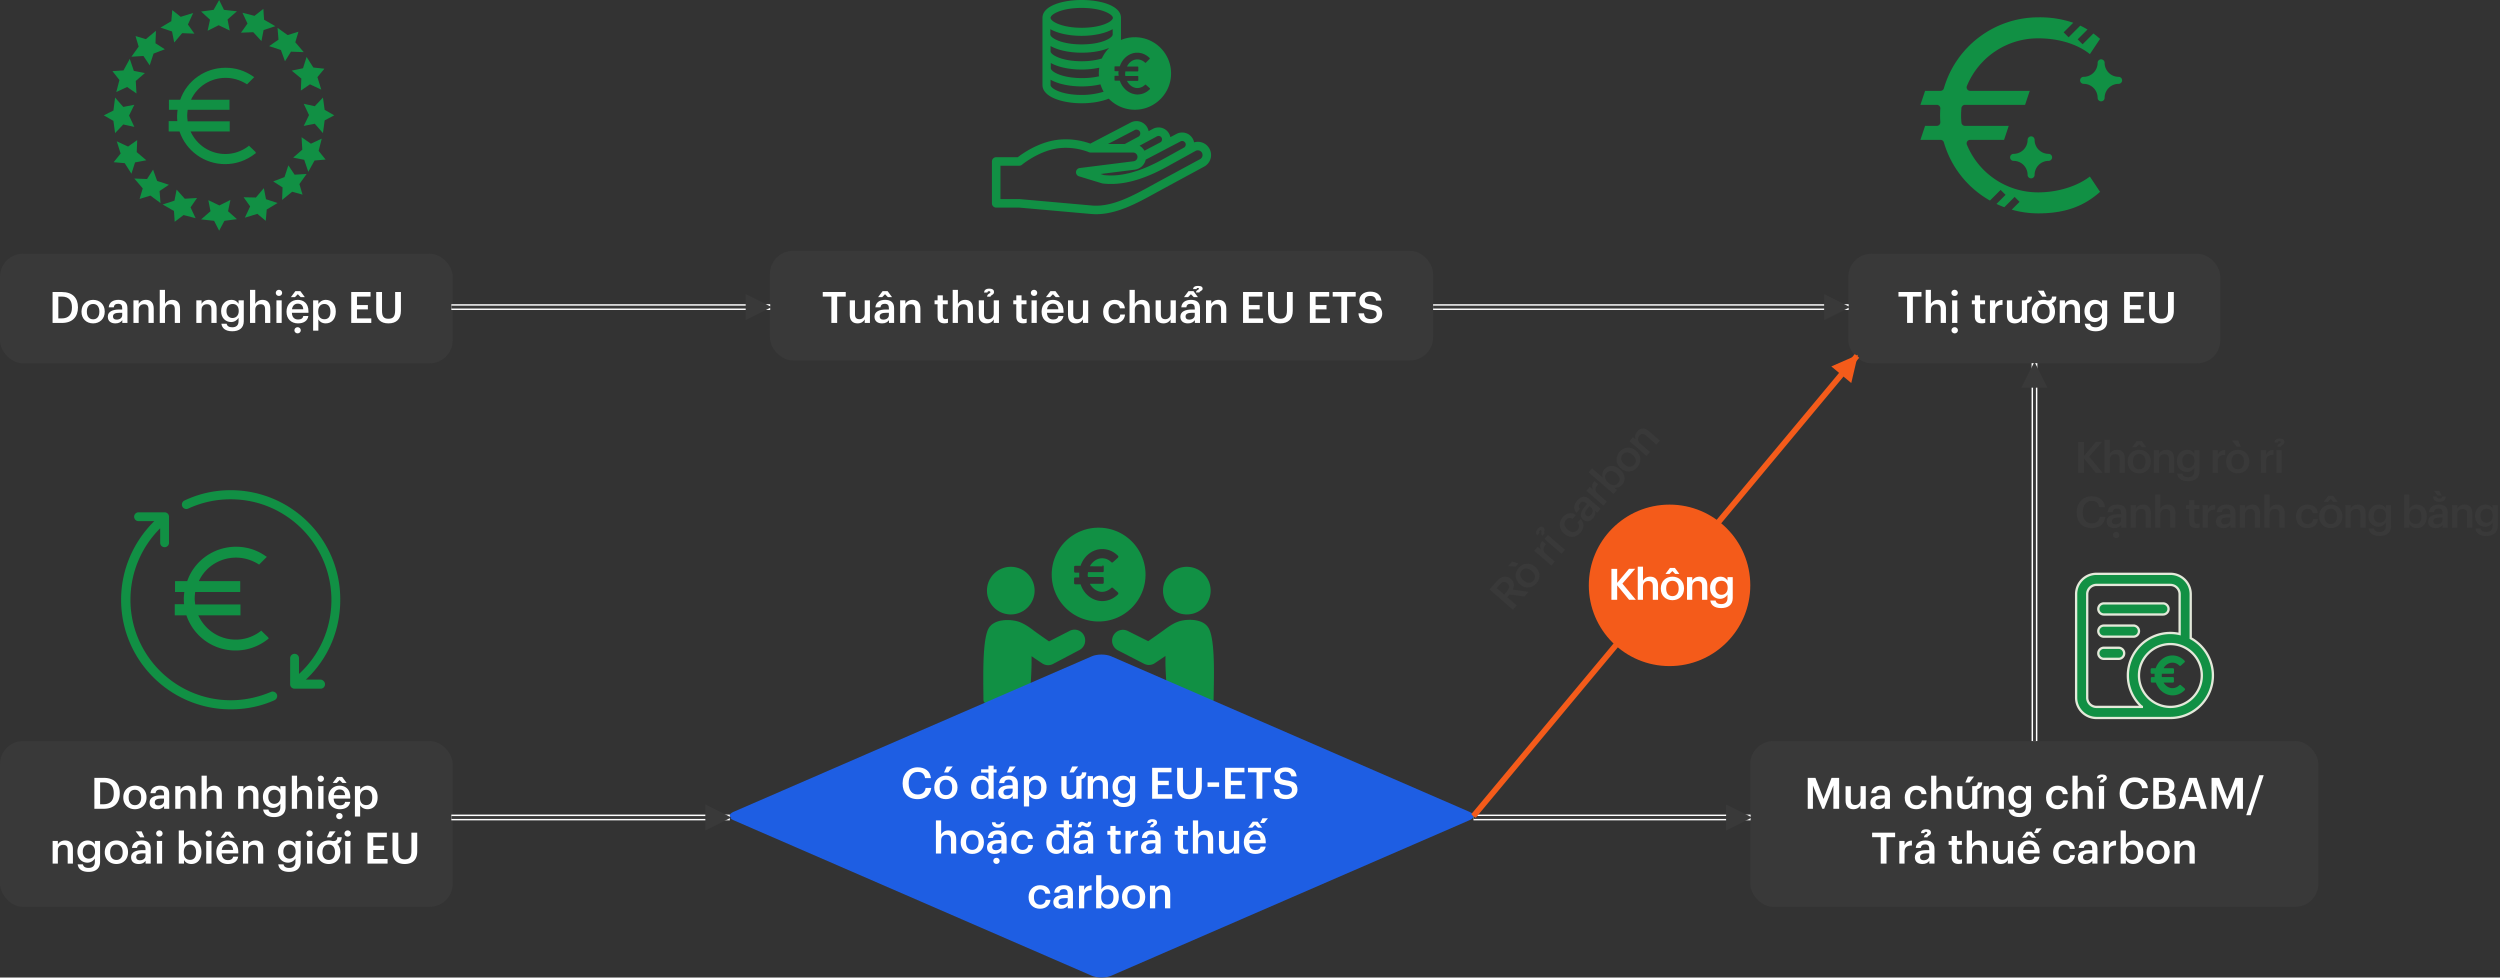 <svg width="867" height="339" viewBox="0 0 867 339" xmlns="http://www.w3.org/2000/svg">
    <rect x="0" y="0" width="867" height="339" fill="#333333" stroke="none"/>
    <g fill="none" fill-rule="evenodd">
        <path d="M720.73 164h1.995v-5.01l4.125 5.01h2.355l-4.665-5.61 4.44-5.13h-2.145l-4.11 4.875v-4.86h-1.995V164zm9.135 0h1.815v-4.62c0-1.245.825-1.875 1.845-1.875 1.08 0 1.56.54 1.56 1.725V164h1.815v-4.935c0-2.16-1.11-3.075-2.685-3.075-1.29 0-2.16.645-2.535 1.41v-4.875h-1.815V164zm12.03-1.26c-1.38 0-2.175-1.005-2.175-2.61v-.12c0-1.62.825-2.595 2.175-2.595 1.35 0 2.16.99 2.16 2.61v.105c0 1.605-.81 2.61-2.16 2.61zm-.015 1.41c2.31 0 4.035-1.59 4.035-4.035v-.12c0-2.4-1.725-4.005-4.02-4.005-2.31 0-4.035 1.62-4.035 4.05v.12c0 2.385 1.71 3.99 4.02 3.99zm-2.415-9.105h1.41l.99-1.005.99 1.005h1.44l-1.545-2.085h-1.725l-1.56 2.085zM746.95 164h1.815v-4.62c0-1.245.825-1.875 1.845-1.875 1.08 0 1.56.54 1.56 1.725V164h1.815v-4.935c0-2.16-1.11-3.075-2.685-3.075-1.29 0-2.16.645-2.535 1.41v-1.245h-1.815V164zm11.865 2.88c2.43 0 3.975-1.155 3.99-3.465v-7.26h-1.815v1.2c-.45-.78-1.23-1.365-2.52-1.365-2.025 0-3.525 1.65-3.525 3.855v.105c0 2.265 1.515 3.735 3.48 3.735 1.155 0 2.13-.705 2.565-1.455v1.155c0 1.41-.78 2.115-2.19 2.115-1.185 0-1.785-.45-1.935-1.23h-1.83c.21 1.5 1.32 2.61 3.78 2.61zm.06-4.59c-1.17 0-2.07-.9-2.07-2.355v-.12c0-1.425.78-2.4 2.13-2.4 1.305 0 2.115.885 2.115 2.37v.105c0 1.5-.915 2.4-2.175 2.4zm8.46 1.71h1.815v-4.08c0-1.665.96-2.175 2.55-2.19v-1.695c-1.32.015-2.055.6-2.55 1.59v-1.47h-1.815V164zm8.715-1.26c-1.38 0-2.175-1.005-2.175-2.61v-.12c0-1.62.825-2.595 2.175-2.595 1.35 0 2.16.99 2.16 2.61v.105c0 1.605-.81 2.61-2.16 2.61zm-.015 1.41c2.31 0 4.035-1.59 4.035-4.035v-.12c0-2.4-1.725-4.005-4.02-4.005-2.31 0-4.035 1.62-4.035 4.05v.12c0 2.385 1.71 3.99 4.02 3.99zm-.375-9.255h1.455l-.93-2.085H774.1l1.56 2.085zm8.415 9.105h1.815v-4.08c0-1.665.96-2.175 2.55-2.19v-1.695c-1.32.015-2.055.6-2.55 1.59v-1.47h-1.815V164zm6.945-9.105c.045-.63 1.215-.6 1.215-1.62 0-.615-.375-1.17-1.68-1.17-1.2 0-1.725.555-1.785 1.335h1.17c.045-.3.21-.45.585-.45.33 0 .465.195.45.375-.015.24-.225.345-.465.48-.315.21-.645.42-.69 1.05h1.2zM789.475 164h1.815v-7.845h-1.815V164zm-64.05 19.15c2.55 0 4.38-1.305 4.695-3.885h-1.95c-.21 1.515-1.26 2.265-2.745 2.265-1.98 0-3.135-1.425-3.135-3.84v-.12c0-2.4 1.23-3.87 3.12-3.87 1.545 0 2.34.735 2.565 2.16H730c-.24-2.52-2.145-3.75-4.605-3.75-2.985 0-5.205 2.25-5.205 5.475v.12c0 3.3 1.875 5.445 5.235 5.445zm8.46 3.465c.615 0 1.11-.465 1.11-1.065 0-.615-.495-1.08-1.11-1.08-.615 0-1.11.465-1.11 1.08 0 .6.495 1.065 1.11 1.065zm-.66-3.465c1.2 0 1.89-.435 2.4-1.11v.96h1.785v-5.145c0-2.145-1.38-2.865-3.135-2.865s-3.21.765-3.36 2.595h1.755c.09-.78.555-1.23 1.5-1.23 1.065 0 1.425.525 1.425 1.575v.405h-.975c-2.25 0-4.02.66-4.02 2.49 0 1.635 1.185 2.325 2.625 2.325zm.435-1.305c-.9 0-1.26-.435-1.26-1.095 0-.96.885-1.275 2.265-1.275h.93v.78c0 1.005-.825 1.59-1.935 1.59zm5.235 1.155h1.815v-4.62c0-1.245.825-1.875 1.845-1.875 1.08 0 1.56.54 1.56 1.725V183h1.815v-4.935c0-2.16-1.11-3.075-2.685-3.075-1.29 0-2.16.645-2.535 1.41v-1.245h-1.815V183zm8.52 0h1.815v-4.62c0-1.245.825-1.875 1.845-1.875 1.08 0 1.56.54 1.56 1.725V183h1.815v-4.935c0-2.16-1.11-3.075-2.685-3.075-1.29 0-2.16.645-2.535 1.41v-4.875h-1.815V183zm14.16.135c.555 0 .945-.09 1.23-.195v-1.44c-.255.105-.525.15-.885.15-.57 0-.9-.315-.9-1.005v-4.125h1.725v-1.365h-1.725v-1.725h-1.815v1.725h-1.05v1.365h1.05v4.29c0 1.485.81 2.325 2.37 2.325zm2.265-.135h1.815v-4.08c0-1.665.96-2.175 2.55-2.19v-1.695c-1.32.015-2.055.6-2.55 1.59v-1.47h-1.815V183zm7.26.15c1.2 0 1.89-.435 2.4-1.11v.96h1.785v-5.145c0-2.145-1.38-2.865-3.135-2.865s-3.21.765-3.36 2.595h1.755c.09-.78.555-1.23 1.5-1.23 1.065 0 1.425.525 1.425 1.575v.405h-.975c-2.25 0-4.02.66-4.02 2.49 0 1.635 1.185 2.325 2.625 2.325zm.435-1.305c-.9 0-1.26-.435-1.26-1.095 0-.96.885-1.275 2.265-1.275h.93v.78c0 1.005-.825 1.59-1.935 1.59zM776.77 183h1.815v-4.62c0-1.245.825-1.875 1.845-1.875 1.08 0 1.56.54 1.56 1.725V183h1.815v-4.935c0-2.16-1.11-3.075-2.685-3.075-1.29 0-2.16.645-2.535 1.41v-1.245h-1.815V183zm8.52 0h1.815v-4.62c0-1.245.825-1.875 1.845-1.875 1.08 0 1.56.54 1.56 1.725V183h1.815v-4.935c0-2.16-1.11-3.075-2.685-3.075-1.29 0-2.16.645-2.535 1.41v-4.875h-1.815V183zm14.925.15c2.13 0 3.495-1.275 3.63-3.075h-1.665c-.105 1.11-.93 1.68-1.89 1.68-1.335 0-2.175-.9-2.175-2.61v-.12c0-1.62.885-2.58 2.13-2.58.96 0 1.65.435 1.8 1.485h1.755c-.21-2.16-1.845-2.94-3.585-2.94-2.19 0-3.96 1.575-3.96 4.065v.12c0 2.505 1.71 3.975 3.96 3.975zm8.1-1.41c-1.38 0-2.175-1.005-2.175-2.61v-.12c0-1.62.825-2.595 2.175-2.595 1.35 0 2.16.99 2.16 2.61v.105c0 1.605-.81 2.61-2.16 2.61zm-.015 1.41c2.31 0 4.035-1.59 4.035-4.035v-.12c0-2.4-1.725-4.005-4.02-4.005-2.31 0-4.035 1.62-4.035 4.05v.12c0 2.385 1.71 3.99 4.02 3.99zm-2.415-9.105h1.41l.99-1.005.99 1.005h1.44l-1.545-2.085h-1.725l-1.56 2.085zM813.37 183h1.815v-4.62c0-1.245.825-1.875 1.845-1.875 1.08 0 1.56.54 1.56 1.725V183h1.815v-4.935c0-2.16-1.11-3.075-2.685-3.075-1.29 0-2.16.645-2.535 1.41v-1.245h-1.815V183zm11.865 2.88c2.43 0 3.975-1.155 3.99-3.465v-7.26h-1.815v1.2c-.45-.78-1.23-1.365-2.52-1.365-2.025 0-3.525 1.65-3.525 3.855v.105c0 2.265 1.515 3.735 3.48 3.735 1.155 0 2.13-.705 2.565-1.455v1.155c0 1.41-.78 2.115-2.19 2.115-1.185 0-1.785-.45-1.935-1.23h-1.83c.21 1.5 1.32 2.61 3.78 2.61zm.06-4.59c-1.17 0-2.07-.9-2.07-2.355v-.12c0-1.425.78-2.4 2.13-2.4 1.305 0 2.115.885 2.115 2.37v.105c0 1.5-.915 2.4-2.175 2.4zm12.84 1.86c2.025 0 3.48-1.53 3.48-4.05v-.12c0-2.535-1.515-3.99-3.48-3.99-1.155 0-2.13.675-2.565 1.425v-4.89h-1.815V183h1.815v-1.26c.42.795 1.32 1.41 2.565 1.41zm-.45-1.44c-1.32 0-2.175-.825-2.175-2.58v-.12c0-1.74.9-2.595 2.16-2.595 1.185 0 2.085.855 2.085 2.595v.12c0 1.68-.735 2.58-2.07 2.58zm7.725-9.825h1.365l-.795-1.65h-1.89l1.32 1.65zm-.705 11.265c1.2 0 1.89-.435 2.4-1.11v.96h1.785v-5.145c0-2.145-1.38-2.865-3.135-2.865s-3.21.765-3.36 2.595h1.755c.09-.78.555-1.23 1.5-1.23 1.065 0 1.425.525 1.425 1.575v.405h-.975c-2.25 0-4.02.66-4.02 2.49 0 1.635 1.185 2.325 2.625 2.325zm.435-1.305c-.9 0-1.26-.435-1.26-1.095 0-.96.885-1.275 2.265-1.275h.93v.78c0 1.005-.825 1.59-1.935 1.59zm.825-7.785c1.425 0 2.19-.75 2.25-1.89h-1.2c-.09.555-.51.735-1.05.735-.51 0-.885-.195-.96-.735h-1.23c.06 1.14.765 1.89 2.19 1.89zm4.41 8.94h1.815v-4.62c0-1.245.825-1.875 1.845-1.875 1.08 0 1.56.54 1.56 1.725V183h1.815v-4.935c0-2.16-1.11-3.075-2.685-3.075-1.29 0-2.16.645-2.535 1.41v-1.245h-1.815V183zm11.865 2.88c2.43 0 3.975-1.155 3.99-3.465v-7.26h-1.815v1.2c-.45-.78-1.23-1.365-2.52-1.365-2.025 0-3.525 1.65-3.525 3.855v.105c0 2.265 1.515 3.735 3.48 3.735 1.155 0 2.13-.705 2.565-1.455v1.155c0 1.41-.78 2.115-2.19 2.115-1.185 0-1.785-.45-1.935-1.23h-1.83c.21 1.5 1.32 2.61 3.78 2.61zm.06-4.59c-1.17 0-2.07-.9-2.07-2.355v-.12c0-1.425.78-2.4 2.13-2.4 1.305 0 2.115.885 2.115 2.37v.105c0 1.5-.915 2.4-2.175 2.4z" fill="#393939" fill-rule="nonzero"/>
        <path d="m79.916 69.333-.833 3.916 3.083 2.75-4.333.583L76 80l-1.75-3.418-4.5-.498L73 73.249l-.75-3.832 3.832 1.833 3.834-1.917zm-18.665-3.584 2.832 3.167 4.251-.25-2.252 3.251 1.751 3.75-4.167-1.084-3.082 2.334-.25-3.75-3.917-2.252 4.082-1.332.752-3.834zm30.247-.498.752 3.831 4 1.335-3.75 2.25-.335 3.915-2.916-2.415-4.333 1.331 1.833-3.916-2.25-3.167 4.252.085 2.747-3.25zm-38.415-6.42 1.416 3.92 4.082 1.33-3.248 2.169.332 4.166-3.5-2.584L48.415 69l1.084-3.668-2.916-3.415 4.417.166 2.083-3.252zm46.918-1.497 2.165 3.249 4.166-.251-2.5 3.5 1.084 3.668-3.584-1-3.5 2.833L98 65l-3.249-2.083 3.916-1.501 1.335-4.082zm-52.419-8.75-.166 4.167 3.334 2.832-3.916.748-1.25 3.92-2.334-3.669-3.835-.332 2.419-3.001L40.499 49l3.916 1.832 3.167-2.25zm57.003-1.003 3.248 2.253 3.75-1.751-1.084 4.25 2.419 2.999-3.835.335-2.168 3.916-1.416-4.166-3.831-.752 3.164-2.748-.247-4.336zM78.253 23.496c3.414 0 6.666 1.003 9.498 3.001l.417.251-2.5 2.5-.25-.166c-2.169-1.335-4.669-2.083-7.169-2.083-5.166 0-9.83 2.916-11.998 7.584h13.333v3.083l-.003.417H65.082c-.08.667-.166 1.416-.166 2.083 0 .583.085 1.165.166 1.917h14.584v3.5H66.082c2.168 4.749 6.832 7.832 12.083 7.832 2.832 0 5.583-.915 7.917-2.666l.25-.25.251.25 1.999 1.917.166.417-.332.25c-2.998 2.334-6.582 3.584-10.332 3.584-7.168 0-13.5-4.502-15.833-11.335H58.5v-3.584h3c-.084-.582-.084-1.25-.084-1.832 0-.667.082-1.416.166-2.083h-3.001v-.417l.006-2.67v-.416h3.916c2.33-6.667 8.665-11.084 15.749-11.084zM112 33.831l.583 4.251L115.916 40l-3.333 1.748-.583 4.417-2.832-3.249-3.834.75 1.832-3.75-1.832-3.917 3.834.833L112 33.831zm-72.084 0 2.832 3.253 3.835-.752-1.833 3.75L46.583 44l-3.835-.833-2.832 2.998-.583-4.248L36 40l3.333-1.666.583-4.502zm5.085-13.414 1.416 4.166 3.831.75-3.164 2.75.248 4.332-3.249-2.249-3.75 1.751 1.084-4.166-2.419-3.086 3.835-.248 2.168-4zm61.331-.668 2.334 3.665 3.835.417-2.418 2.917 1.334 4.336-3.916-1.836-3.167 2.168.166-4.167-3.333-2.75 3.915-.834 1.25-3.916zm-52.249-9.082L53.917 15l3.249 2.083-3.916 1.501-1.335 4.082-2.164-3.249-4.167.248 2.5-3.5L47 12.5l3.584 1.084 3.5-2.917zm42.169-1.003 3.499 2.5L103.5 11l-1.084 3.665 2.917 3.418-4.418-.166-2.083 3.334-1.416-3.916-4.082-1.335 3.249-2.25-.332-4.085zM59.75 3.5l2.917 2.334L67 4.498 65.168 8.5l2.249 3.167-4.251-.166-2.748 3.25-.752-3.835-4-1.332 3.75-2.25.335-3.834zm31.581-.417.251 3.75 3.916 2.25-4.082 1.334-.752 3.832-2.832-3.083-4.251.166 2.252-3.164-1.75-3.75 4.166 1.08 3.082-2.415zM76.001 0l1.666 3.415 4.499.501-3.249 2.832.749 3.835-3.832-1.833L72 10.667l.833-3.834L69.75 4l4.333-.586L76.001 0z" fill="#119044" fill-rule="nonzero"/>
        <g transform="translate(0 88)">
            <rect fill="#393939" width="157" height="38" rx="8"/>
            <g fill="#FFF" fill-rule="nonzero">
                <path d="M20.225 22.425V14.85h1.155c2.52 0 3.57 1.395 3.57 3.705v.12c0 2.37-1.155 3.75-3.555 3.75h-1.17zM18.23 24h3.225c3.765 0 5.58-2.22 5.58-5.34v-.135c0-3.12-1.815-5.25-5.55-5.25H18.23V24zM32.3 22.74c-1.38 0-2.175-1.005-2.175-2.61v-.12c0-1.62.825-2.595 2.175-2.595 1.35 0 2.16.99 2.16 2.61v.105c0 1.605-.81 2.61-2.16 2.61zm-.015 1.41c2.31 0 4.035-1.59 4.035-4.035v-.12c0-2.4-1.725-4.005-4.02-4.005-2.31 0-4.035 1.62-4.035 4.05v.12c0 2.385 1.71 3.99 4.02 3.99zM40.01 24.15c1.2 0 1.89-.435 2.4-1.11V24h1.785v-5.145c0-2.145-1.38-2.865-3.135-2.865s-3.21.765-3.36 2.595h1.755c.09-.78.555-1.23 1.5-1.23 1.065 0 1.425.525 1.425 1.575v.405h-.975c-2.25 0-4.02.66-4.02 2.49 0 1.635 1.185 2.325 2.625 2.325zm.435-1.305c-.9 0-1.26-.435-1.26-1.095 0-.96.885-1.275 2.265-1.275h.93v.78c0 1.005-.825 1.59-1.935 1.59zM46.28 24h1.815v-4.62c0-1.245.825-1.875 1.845-1.875 1.08 0 1.56.54 1.56 1.725V24h1.815v-4.935c0-2.16-1.11-3.075-2.685-3.075-1.29 0-2.16.645-2.535 1.41v-1.245H46.28V24zM55.4 24h1.815v-4.62c0-1.245.825-1.875 1.845-1.875 1.08 0 1.56.54 1.56 1.725V24h1.815v-4.935c0-2.16-1.11-3.075-2.685-3.075-1.29 0-2.16.645-2.535 1.41v-4.875H55.4V24zM68.09 24h1.815v-4.62c0-1.245.825-1.875 1.845-1.875 1.08 0 1.56.54 1.56 1.725V24h1.815v-4.935c0-2.16-1.11-3.075-2.685-3.075-1.29 0-2.16.645-2.535 1.41v-1.245H68.09V24zM80.555 26.88c2.43 0 3.975-1.155 3.99-3.465v-7.26H82.73v1.2c-.45-.78-1.23-1.365-2.52-1.365-2.025 0-3.525 1.65-3.525 3.855v.105c0 2.265 1.515 3.735 3.48 3.735 1.155 0 2.13-.705 2.565-1.455v1.155c0 1.41-.78 2.115-2.19 2.115-1.185 0-1.785-.45-1.935-1.23h-1.83c.21 1.5 1.32 2.61 3.78 2.61zm.06-4.59c-1.17 0-2.07-.9-2.07-2.355v-.12c0-1.425.78-2.4 2.13-2.4 1.305 0 2.115.885 2.115 2.37v.105c0 1.5-.915 2.4-2.175 2.4zM86.705 24h1.815v-4.62c0-1.245.825-1.875 1.845-1.875 1.08 0 1.56.54 1.56 1.725V24h1.815v-4.935c0-2.16-1.11-3.075-2.685-3.075-1.29 0-2.16.645-2.535 1.41v-4.875h-1.815V24zM95.87 24h1.815v-7.845H95.87V24zm.87-9.36c.615 0 1.11-.465 1.11-1.065 0-.615-.495-1.08-1.11-1.08-.615 0-1.11.465-1.11 1.08 0 .6.495 1.065 1.11 1.065zM103.205 27.615c.615 0 1.11-.465 1.11-1.065 0-.615-.495-1.08-1.11-1.08-.615 0-1.11.465-1.11 1.08 0 .6.495 1.065 1.11 1.065zm.135-3.465c2.01 0 3.345-.9 3.6-2.55h-1.755c-.135.765-.705 1.2-1.8 1.2-1.35 0-2.1-.84-2.16-2.325h5.745v-.525c0-2.805-1.755-3.96-3.705-3.96-2.235 0-3.9 1.62-3.9 4.05v.12c0 2.475 1.665 3.99 3.975 3.99zm-2.085-4.89c.18-1.215.915-1.95 2.01-1.95 1.125 0 1.815.6 1.905 1.95h-3.915zm-.375-4.215h1.41l.99-1.005.99 1.005h1.44l-1.545-2.085h-1.725l-1.56 2.085zM108.59 26.685h1.815V22.77c.42.765 1.32 1.38 2.565 1.38 2.025 0 3.48-1.53 3.48-4.05v-.12c0-2.535-1.515-3.99-3.48-3.99-1.155 0-2.13.675-2.565 1.425v-1.26h-1.815v10.53zm3.93-3.975c-1.32 0-2.175-.825-2.175-2.58v-.12c0-1.74.9-2.595 2.16-2.595 1.185 0 2.085.855 2.085 2.595v.12c0 1.68-.735 2.58-2.07 2.58zM121.805 24h6.96v-1.575H123.8V19.29h3.78v-1.5h-3.78v-2.94h4.71v-1.575h-6.705zM134.69 24.15c2.835 0 4.35-1.545 4.35-4.35v-6.525h-2.01v6.36c0 2.22-.78 2.91-2.325 2.91-1.59 0-2.22-.81-2.22-2.775v-6.495h-2.01v6.645c0 2.76 1.53 4.23 4.215 4.23z"/>
            </g>
        </g>
        <g transform="translate(0 170)">
            <rect fill="#393939" y="87" width="157" height="57.487" rx="8"/>
            <g fill="#FFF" fill-rule="nonzero">
                <path d="M34.722 108.912v-7.575h1.155c2.52 0 3.57 1.395 3.57 3.705v.12c0 2.37-1.154 3.75-3.555 3.75h-1.17zm-1.995 1.575h3.226c3.764 0 5.58-2.22 5.58-5.34v-.135c0-3.12-1.816-5.25-5.55-5.25h-3.255v10.725zM46.797 109.227c-1.38 0-2.174-1.005-2.174-2.61v-.12c0-1.62.825-2.595 2.175-2.595 1.35 0 2.16.99 2.16 2.61v.105c0 1.605-.81 2.61-2.16 2.61zm-.014 1.41c2.31 0 4.034-1.59 4.034-4.035v-.12c0-2.4-1.724-4.005-4.02-4.005-2.31 0-4.034 1.62-4.034 4.05v.12c0 2.385 1.71 3.99 4.02 3.99zM54.508 110.637c1.2 0 1.89-.435 2.4-1.11v.96h1.784v-5.145c0-2.145-1.38-2.865-3.134-2.865-1.756 0-3.21.765-3.36 2.595h1.755c.09-.78.555-1.23 1.5-1.23 1.064 0 1.424.525 1.424 1.575v.405h-.974c-2.25 0-4.02.66-4.02 2.49 0 1.635 1.184 2.325 2.625 2.325zm.434-1.305c-.9 0-1.26-.435-1.26-1.095 0-.96.885-1.275 2.266-1.275h.93v.78c0 1.005-.826 1.59-1.936 1.59zM60.778 110.487h1.815v-4.62c0-1.245.825-1.875 1.844-1.875 1.08 0 1.56.54 1.56 1.725v4.77h1.816v-4.935c0-2.16-1.11-3.075-2.686-3.075-1.29 0-2.16.645-2.534 1.41v-1.245h-1.816v7.845zM69.898 110.487h1.815v-4.62c0-1.245.825-1.875 1.845-1.875 1.08 0 1.56.54 1.56 1.725v4.77h1.815v-4.935c0-2.16-1.11-3.075-2.686-3.075-1.29 0-2.16.645-2.534 1.41v-4.875h-1.815v11.475zM82.587 110.487h1.816v-4.62c0-1.245.824-1.875 1.844-1.875 1.08 0 1.56.54 1.56 1.725v4.77h1.816v-4.935c0-2.16-1.11-3.075-2.686-3.075-1.29 0-2.16.645-2.534 1.41v-1.245h-1.816v7.845zM95.052 113.367c2.43 0 3.975-1.155 3.99-3.465v-7.26h-1.815v1.2c-.45-.78-1.23-1.365-2.52-1.365-2.024 0-3.524 1.65-3.524 3.855v.105c0 2.265 1.514 3.735 3.48 3.735 1.154 0 2.13-.705 2.564-1.455v1.155c0 1.41-.78 2.115-2.19 2.115-1.185 0-1.785-.45-1.935-1.23h-1.83c.21 1.5 1.32 2.61 3.78 2.61zm.06-4.59c-1.17 0-2.07-.9-2.07-2.355v-.12c0-1.425.78-2.4 2.13-2.4 1.305 0 2.115.885 2.115 2.37v.105c0 1.5-.915 2.4-2.175 2.4zM101.203 110.487h1.814v-4.62c0-1.245.826-1.875 1.846-1.875 1.08 0 1.56.54 1.56 1.725v4.77h1.814v-4.935c0-2.16-1.11-3.075-2.684-3.075-1.29 0-2.16.645-2.535 1.41v-4.875h-1.816v11.475zM110.367 110.487h1.816v-7.845h-1.816v7.845zm.87-9.36c.615 0 1.11-.465 1.11-1.065 0-.615-.495-1.08-1.11-1.08-.614 0-1.11.465-1.11 1.08 0 .6.496 1.065 1.11 1.065zM117.703 114.102c.614 0 1.11-.465 1.11-1.065 0-.615-.496-1.08-1.11-1.08-.616 0-1.11.465-1.11 1.08 0 .6.494 1.065 1.11 1.065zm.134-3.465c2.01 0 3.346-.9 3.6-2.55h-1.754c-.136.765-.706 1.2-1.8 1.2-1.35 0-2.1-.84-2.16-2.325h5.745v-.525c0-2.805-1.756-3.96-3.706-3.96-2.234 0-3.9 1.62-3.9 4.05v.12c0 2.475 1.666 3.99 3.975 3.99zm-2.085-4.89c.18-1.215.916-1.95 2.01-1.95 1.126 0 1.816.6 1.906 1.95h-3.916zm-.374-4.215h1.41l.99-1.005.99 1.005h1.44l-1.546-2.085h-1.725l-1.56 2.085zM123.087 113.172h1.816v-3.915c.42.765 1.32 1.38 2.564 1.38 2.026 0 3.48-1.53 3.48-4.05v-.12c0-2.535-1.514-3.99-3.48-3.99-1.154 0-2.13.675-2.564 1.425v-1.26h-1.816v10.53zm3.93-3.975c-1.32 0-2.174-.825-2.174-2.58v-.12c0-1.74.9-2.595 2.16-2.595 1.184 0 2.085.855 2.085 2.595v.12c0 1.68-.736 2.58-2.07 2.58zM18.253 129.487h1.815v-4.62c0-1.245.825-1.875 1.845-1.875 1.08 0 1.56.54 1.56 1.725v4.77h1.815v-4.935c0-2.16-1.11-3.075-2.686-3.075-1.29 0-2.16.645-2.534 1.41v-1.245h-1.816v7.845zM30.718 132.367c2.43 0 3.975-1.155 3.99-3.465v-7.26h-1.816v1.2c-.45-.78-1.23-1.365-2.52-1.365-2.024 0-3.524 1.65-3.524 3.855v.105c0 2.265 1.515 3.735 3.48 3.735 1.155 0 2.13-.705 2.564-1.455v1.155c0 1.41-.78 2.115-2.19 2.115-1.184 0-1.785-.45-1.934-1.23h-1.83c.21 1.5 1.32 2.61 3.78 2.61zm.06-4.59c-1.17 0-2.07-.9-2.07-2.355v-.12c0-1.425.78-2.4 2.13-2.4 1.304 0 2.114.885 2.114 2.37v.105c0 1.5-.914 2.4-2.174 2.4zM40.377 128.227c-1.38 0-2.175-1.005-2.175-2.61v-.12c0-1.62.826-2.595 2.175-2.595 1.35 0 2.16.99 2.16 2.61v.105c0 1.605-.81 2.61-2.16 2.61zm-.015 1.41c2.31 0 4.035-1.59 4.035-4.035v-.12c0-2.4-1.724-4.005-4.02-4.005-2.31 0-4.035 1.62-4.035 4.05v.12c0 2.385 1.71 3.99 4.02 3.99zM48.088 129.637c1.2 0 1.89-.435 2.4-1.11v.96h1.785v-5.145c0-2.145-1.38-2.865-3.136-2.865-1.755 0-3.21.765-3.36 2.595h1.755c.09-.78.556-1.23 1.5-1.23 1.066 0 1.425.525 1.425 1.575v.405h-.974c-2.25 0-4.02.66-4.02 2.49 0 1.635 1.184 2.325 2.625 2.325zm.434-1.305c-.9 0-1.26-.435-1.26-1.095 0-.96.886-1.275 2.266-1.275h.93v.78c0 1.005-.825 1.59-1.935 1.59zm.075-7.95h1.456l-.93-2.085h-2.085l1.56 2.085zM54.403 129.487h1.815v-7.845h-1.816v7.845zm.87-9.36c.614 0 1.11-.465 1.11-1.065 0-.615-.495-1.08-1.11-1.08-.616 0-1.11.465-1.11 1.08 0 .6.495 1.065 1.11 1.065zM66.373 129.637c2.025 0 3.48-1.53 3.48-4.05v-.12c0-2.535-1.515-3.99-3.48-3.99-1.156 0-2.13.675-2.566 1.425v-4.89h-1.814v11.475h1.815v-1.26c.42.795 1.32 1.41 2.565 1.41zm-.45-1.44c-1.32 0-2.175-.825-2.175-2.58v-.12c0-1.74.9-2.595 2.16-2.595 1.184 0 2.085.855 2.085 2.595v.12c0 1.68-.735 2.58-2.07 2.58zM71.532 129.487h1.816v-7.845h-1.816v7.845zm.87-9.36c.615 0 1.11-.465 1.11-1.065 0-.615-.495-1.08-1.11-1.08-.615 0-1.11.465-1.11 1.08 0 .6.495 1.065 1.11 1.065zM79.002 129.637c2.01 0 3.346-.9 3.6-2.55h-1.755c-.134.765-.704 1.2-1.8 1.2-1.35 0-2.1-.84-2.16-2.325h5.745v-.525c0-2.805-1.755-3.96-3.705-3.96-2.235 0-3.9 1.62-3.9 4.05v.12c0 2.475 1.665 3.99 3.975 3.99zm-2.084-4.89c.18-1.215.914-1.95 2.01-1.95 1.124 0 1.815.6 1.904 1.95h-3.914zm-.376-4.215h1.41l.99-1.005.99 1.005h1.44l-1.544-2.085h-1.725l-1.56 2.085zM84.252 129.487h1.816v-4.62c0-1.245.825-1.875 1.844-1.875 1.08 0 1.56.54 1.56 1.725v4.77h1.816v-4.935c0-2.16-1.11-3.075-2.686-3.075-1.29 0-2.16.645-2.535 1.41v-1.245h-1.814v7.845zM100.287 132.367c2.43 0 3.975-1.155 3.99-3.465v-7.26h-1.815v1.2c-.45-.78-1.23-1.365-2.52-1.365-2.024 0-3.524 1.65-3.524 3.855v.105c0 2.265 1.514 3.735 3.48 3.735 1.154 0 2.13-.705 2.564-1.455v1.155c0 1.41-.78 2.115-2.19 2.115-1.185 0-1.785-.45-1.935-1.23h-1.83c.21 1.5 1.32 2.61 3.78 2.61zm.06-4.59c-1.17 0-2.07-.9-2.07-2.355v-.12c0-1.425.78-2.4 2.13-2.4 1.305 0 2.115.885 2.115 2.37v.105c0 1.5-.915 2.4-2.175 2.4zM106.483 129.487h1.814v-7.845h-1.814v7.845zm.87-9.36c.615 0 1.11-.465 1.11-1.065 0-.615-.495-1.08-1.11-1.08-.615 0-1.11.465-1.11 1.08 0 .6.495 1.065 1.11 1.065zM116.382 118.297h-2.085l-.93 2.085h1.455l1.56-2.085zm-2.385 11.34c2.31 0 4.035-1.59 4.035-4.035v-.12c0-1.155-.404-2.13-1.08-2.82.9-.285 1.546-.975 1.546-2.325h-1.53c0 .87-.406 1.32-1.17 1.335-.03 0-.255.015-.496 0a4.548 4.548 0 0 0-1.29-.195c-2.31 0-4.035 1.62-4.035 4.05v.12c0 2.385 1.71 3.99 4.02 3.99zm.016-1.41c-1.38 0-2.176-1.005-2.176-2.61v-.12c0-1.62.825-2.595 2.175-2.595 1.35 0 2.16.99 2.16 2.61v.105c0 1.605-.81 2.61-2.16 2.61zM119.712 129.487h1.816v-7.845h-1.816v7.845zm.87-9.36c.615 0 1.11-.465 1.11-1.065 0-.615-.495-1.08-1.11-1.08-.614 0-1.11.465-1.11 1.08 0 .6.496 1.065 1.11 1.065zM127.453 129.487h6.96v-1.575h-4.966v-3.135h3.78v-1.5h-3.78v-2.94h4.71v-1.575h-6.705zM140.338 129.637c2.835 0 4.35-1.545 4.35-4.35v-6.525h-2.01v6.36c0 2.22-.78 2.91-2.326 2.91-1.59 0-2.22-.81-2.22-2.775v-6.495h-2.01v6.645c0 2.76 1.53 4.23 4.215 4.23z"/>
            </g>
            <path d="m48.051 7.669 9.031.003c.851 0 1.533.681 1.533 1.532v9.031c0 .851-.682 1.533-1.533 1.533a1.527 1.527 0 0 1-1.532-1.533v-5.027C48.99 19.768 45.24 28.627 45.24 38c0 19.17 15.591 34.847 34.847 34.847 4.77 0 9.455-1.02 13.886-2.896.767-.341 1.706.086 2.042.852.343.766-.084 1.702-.85 2.044C90.393 74.977 85.281 76 80 76c-20.96 0-38-17.042-38-38 0-10.31 4.176-20.022 11.503-27.263l-5.452-.003A1.527 1.527 0 0 1 46.52 9.2c0-.85.681-1.532 1.532-1.532zM80 0c20.96 0 38.085 17.042 38 38 0 10.651-4.259 20.534-11.927 27.69h5.028c.85 0 1.617.767 1.614 1.618 0 .85-.682 1.532-1.533 1.532h-9.03a1.527 1.527 0 0 1-1.533-1.532l.003-9.029c0-.85.681-1.532 1.532-1.532.852 0 1.533.681 1.533 1.532v5.452c7.157-6.56 11.245-15.764 11.245-25.646 0-19.256-15.676-34.932-34.932-34.932A34.814 34.814 0 0 0 65.26 6.39c-.766.343-1.702 0-2.044-.766-.343-.766 0-1.702.766-2.044C69.008 1.193 74.375 0 79.999 0zm1.873 19.613c3.676 0 7.177 1.079 10.226 3.23l.449.27-2.692 2.692-.27-.179c-2.334-1.437-5.025-2.243-7.717-2.243-5.56 0-10.583 3.14-12.917 8.166h14.355v3.319l-.004.448H67.694c-.088.719-.18 1.525-.18 2.243 0 .627.092 1.255.18 2.064h15.7v3.768H68.769c2.335 5.113 7.356 8.431 13.009 8.431 3.049 0 6.01-.984 8.523-2.87l.27-.27.27.27 2.151 2.064.179.449-.358.27c-3.227 2.512-7.085 3.858-11.122 3.858-7.718 0-14.533-4.847-17.046-12.203h-4.037v-3.858h3.23c-.09-.627-.09-1.345-.09-1.973 0-.718.087-1.524.178-2.243h-3.23v-.448l.006-2.874v-.448h4.216c2.508-7.178 9.329-11.933 16.954-11.933z" fill="#119044" fill-rule="nonzero"/>
        </g>
        <g transform="translate(641 88)">
            <rect fill="#393939" width="129" height="38" rx="8"/>
            <g fill="#FFF" fill-rule="nonzero">
                <path d="M20.375 24h2.01v-9.15h2.985v-1.575h-7.98v1.575h2.985zM26.825 24h1.815v-4.62c0-1.245.825-1.875 1.845-1.875 1.08 0 1.56.54 1.56 1.725V24h1.815v-4.935c0-2.16-1.11-3.075-2.685-3.075-1.29 0-2.16.645-2.535 1.41v-4.875h-1.815V24zM35.99 24h1.815v-7.845H35.99V24zm.87-9.36c.615 0 1.11-.465 1.11-1.065 0-.615-.495-1.08-1.11-1.08-.615 0-1.11.465-1.11 1.08 0 .6.495 1.065 1.11 1.065zm.03 12.975c.615 0 1.11-.465 1.11-1.065 0-.615-.495-1.08-1.11-1.08-.615 0-1.11.465-1.11 1.08 0 .6.495 1.065 1.11 1.065zM46.25 24.135c.555 0 .945-.09 1.23-.195V22.5c-.255.105-.525.15-.885.15-.57 0-.9-.315-.9-1.005V17.52h1.725v-1.365h-1.725V14.43H43.88v1.725h-1.05v1.365h1.05v4.29c0 1.485.81 2.325 2.37 2.325zM49.115 24h1.815v-4.08c0-1.665.96-2.175 2.55-2.19v-1.695c-1.32.015-2.055.6-2.55 1.59v-1.47h-1.815V24zM57.695 24.15c1.275 0 2.1-.615 2.49-1.38V24H62v-6.795c.96-.255 1.665-.945 1.665-2.355h-1.53c0 .75-.3 1.185-.87 1.305h-1.08v4.665c0 1.245-.855 1.875-1.83 1.875-1.05 0-1.545-.54-1.545-1.725v-4.815h-1.815v5.025c0 2.085 1.155 2.97 2.7 2.97zM67.265 14.895h1.455l-.93-2.085h-2.085l1.56 2.085zm.375 9.255c2.31 0 4.035-1.59 4.035-4.035v-.12c0-1.155-.405-2.13-1.08-2.82.9-.285 1.545-.975 1.545-2.325h-1.53c0 .87-.405 1.32-1.17 1.335-.03 0-.255.015-.495 0a4.548 4.548 0 0 0-1.29-.195c-2.31 0-4.035 1.62-4.035 4.05v.12c0 2.385 1.71 3.99 4.02 3.99zm.015-1.41c-1.38 0-2.175-1.005-2.175-2.61v-.12c0-1.62.825-2.595 2.175-2.595 1.35 0 2.16.99 2.16 2.61v.105c0 1.605-.81 2.61-2.16 2.61zM73.31 24h1.815v-4.62c0-1.245.825-1.875 1.845-1.875 1.08 0 1.56.54 1.56 1.725V24h1.815v-4.935c0-2.16-1.11-3.075-2.685-3.075-1.29 0-2.16.645-2.535 1.41v-1.245H73.31V24zM85.775 26.88c2.43 0 3.975-1.155 3.99-3.465v-7.26H87.95v1.2c-.45-.78-1.23-1.365-2.52-1.365-2.025 0-3.525 1.65-3.525 3.855v.105c0 2.265 1.515 3.735 3.48 3.735 1.155 0 2.13-.705 2.565-1.455v1.155c0 1.41-.78 2.115-2.19 2.115-1.185 0-1.785-.45-1.935-1.23h-1.83c.21 1.5 1.32 2.61 3.78 2.61zm.06-4.59c-1.17 0-2.07-.9-2.07-2.355v-.12c0-1.425.78-2.4 2.13-2.4 1.305 0 2.115.885 2.115 2.37v.105c0 1.5-.915 2.4-2.175 2.4zM95.645 24h6.96v-1.575H97.64V19.29h3.78v-1.5h-3.78v-2.94h4.71v-1.575h-6.705zM108.53 24.15c2.835 0 4.35-1.545 4.35-4.35v-6.525h-2.01v6.36c0 2.22-.78 2.91-2.325 2.91-1.59 0-2.22-.81-2.22-2.775v-6.495h-2.01v6.645c0 2.76 1.53 4.23 4.215 4.23z"/>
            </g>
        </g>
        <path d="m719 7.892-3.33 3.326 1.718 1.718 4.049-4.049c.856.404 1.69.856 2.501 1.348l-3.412 3.412 1.718 1.718 3.752-3.752a29.956 29.956 0 0 1 2.305 1.87l-3.522 5.282c-4.38-3.494-10.833-5.473-17.964-5.473a26.634 26.634 0 0 0-24.694 16.534 1.214 1.214 0 0 0 1.123 1.678h20.672l-1.618 4.857h-20.86c-.625 0-1.147.476-1.208 1.099-.085.91-.127 1.742-.127 2.543 0 .802.042 1.633.127 2.544.061.622.583 1.099 1.208 1.099h15.193l-1.618 4.857h-11.769a1.215 1.215 0 0 0-1.123 1.678 26.625 26.625 0 0 0 9.826 12.03 26.62 26.62 0 0 0 14.868 4.504c6.766 0 13.496-2.08 17.95-5.491l3.536 5.303C722.545 71.687 715.87 74 706.816 74c-3.09-.01-6.165-.44-9.137-1.29l2.71-2.708-1.717-1.718-3.582 3.582a33.759 33.759 0 0 1-2.708-1.141l3.15-3.151-1.717-1.718-3.697 3.697a34.022 34.022 0 0 1-15.979-20.17 1.212 1.212 0 0 0-1.165-.88h-6.97l1.618-4.858 4.073.001c.336 0 .658-.14.889-.385.228-.246.346-.577.322-.91a34.51 34.51 0 0 1-.088-2.347c0-.698.027-1.445.088-2.347a1.215 1.215 0 0 0-.322-.91 1.22 1.22 0 0 0-.89-.386H666l1.62-4.857h5.352c.54 0 1.017-.358 1.166-.88a34.139 34.139 0 0 1 32.677-24.617c4.14-.08 8.263.558 12.185 1.885zm-14.614 39.397c.67 0 1.214.543 1.214 1.214 0 1.287.51 2.523 1.424 3.433a4.845 4.845 0 0 0 3.433 1.424 1.214 1.214 0 1 1 0 2.428c-1.287 0-2.523.51-3.436 1.42a4.867 4.867 0 0 0-1.421 3.437 1.214 1.214 0 1 1-2.428 0c0-1.287-.51-2.523-1.421-3.436a4.867 4.867 0 0 0-3.436-1.42 1.214 1.214 0 1 1 0-2.43c1.287 0 2.522-.51 3.433-1.423a4.845 4.845 0 0 0 1.424-3.433c0-.67.543-1.214 1.214-1.214zm24.283-26.713c.671 0 1.215.543 1.215 1.214 0 1.287.51 2.523 1.423 3.433a4.845 4.845 0 0 0 3.433 1.424 1.214 1.214 0 1 1 0 2.428c-1.287 0-2.522.51-3.436 1.42a4.867 4.867 0 0 0-1.42 3.437 1.214 1.214 0 1 1-2.429 0c0-1.287-.51-2.522-1.42-3.436a4.867 4.867 0 0 0-3.436-1.42 1.214 1.214 0 1 1 0-2.43c1.287 0 2.522-.509 3.433-1.423a4.845 4.845 0 0 0 1.423-3.433c0-.67.544-1.214 1.214-1.214z" fill="#119044" fill-rule="nonzero"/>
        <g transform="translate(607 257)">
            <rect fill="#393939" width="197" height="57.487" rx="8"/>
            <g fill="#FFF" fill-rule="nonzero">
                <path d="M19.922 23.487h1.8v-8.1l3.255 8.1h.645l3.195-8.1v8.1h1.995V12.762h-2.64l-2.76 7.32-2.82-7.32h-2.67zM35.748 23.637c1.275 0 2.1-.615 2.49-1.38v1.23h1.814v-7.845h-1.815v4.665c0 1.245-.855 1.875-1.83 1.875-1.05 0-1.544-.54-1.544-1.725v-4.815h-1.816v5.025c0 2.085 1.156 2.97 2.7 2.97zM44.252 23.637c1.2 0 1.89-.435 2.4-1.11v.96h1.785v-5.145c0-2.145-1.38-2.865-3.135-2.865s-3.21.765-3.36 2.595h1.755c.09-.78.555-1.23 1.5-1.23 1.066 0 1.425.525 1.425 1.575v.405h-.974c-2.25 0-4.02.66-4.02 2.49 0 1.635 1.184 2.325 2.624 2.325zm.435-1.305c-.9 0-1.26-.435-1.26-1.095 0-.96.886-1.275 2.265-1.275h.93v.78c0 1.005-.825 1.59-1.934 1.59zM57.527 23.637c2.13 0 3.495-1.275 3.63-3.075h-1.664c-.105 1.11-.93 1.68-1.89 1.68-1.336 0-2.175-.9-2.175-2.61v-.12c0-1.62.885-2.58 2.13-2.58.96 0 1.65.435 1.8 1.485h1.755c-.21-2.16-1.846-2.94-3.586-2.94-2.19 0-3.96 1.575-3.96 4.065v.12c0 2.505 1.71 3.975 3.96 3.975zM62.718 23.487h1.814v-4.62c0-1.245.826-1.875 1.846-1.875 1.08 0 1.56.54 1.56 1.725v4.77h1.814v-4.935c0-2.16-1.11-3.075-2.684-3.075-1.29 0-2.16.645-2.535 1.41v-4.875h-1.816v11.475zM77.597 12.297h-2.084l-.93 2.085h1.454l1.56-2.085zm-3.134 11.34c1.275 0 2.1-.615 2.49-1.38v1.23h1.814v-6.795c.96-.255 1.666-.945 1.666-2.355h-1.53c0 .75-.3 1.185-.87 1.305h-1.08v4.665c0 1.245-.856 1.875-1.83 1.875-1.05 0-1.546-.54-1.546-1.725v-4.815h-1.814v5.025c0 2.085 1.154 2.97 2.7 2.97zM80.912 23.487h1.815v-4.62c0-1.245.826-1.875 1.846-1.875 1.08 0 1.56.54 1.56 1.725v4.77h1.815v-4.935c0-2.16-1.11-3.075-2.685-3.075-1.29 0-2.16.645-2.536 1.41v-1.245h-1.815v7.845zM93.377 26.367c2.43 0 3.976-1.155 3.99-3.465v-7.26h-1.815v1.2c-.45-.78-1.23-1.365-2.52-1.365-2.025 0-3.525 1.65-3.525 3.855v.105c0 2.265 1.515 3.735 3.48 3.735 1.156 0 2.13-.705 2.566-1.455v1.155c0 1.41-.78 2.115-2.19 2.115-1.186 0-1.785-.45-1.936-1.23h-1.83c.21 1.5 1.32 2.61 3.78 2.61zm.06-4.59c-1.17 0-2.07-.9-2.07-2.355v-.12c0-1.425.78-2.4 2.13-2.4 1.305 0 2.115.885 2.115 2.37v.105c0 1.5-.914 2.4-2.174 2.4zM106.532 23.637c2.13 0 3.496-1.275 3.63-3.075h-1.665c-.105 1.11-.93 1.68-1.89 1.68-1.335 0-2.174-.9-2.174-2.61v-.12c0-1.62.884-2.58 2.13-2.58.96 0 1.65.435 1.8 1.485h1.754c-.21-2.16-1.845-2.94-3.585-2.94-2.19 0-3.96 1.575-3.96 4.065v.12c0 2.505 1.71 3.975 3.96 3.975zM111.722 23.487h1.816v-4.62c0-1.245.825-1.875 1.844-1.875 1.08 0 1.56.54 1.56 1.725v4.77h1.816v-4.935c0-2.16-1.11-3.075-2.685-3.075-1.29 0-2.16.645-2.535 1.41v-4.875h-1.816v11.475zM122.433 14.382c.044-.63 1.214-.6 1.214-1.62 0-.615-.375-1.17-1.68-1.17-1.2 0-1.725.555-1.784 1.335h1.17c.044-.3.21-.45.585-.45.33 0 .465.195.45.375-.016.24-.226.345-.466.48-.314.21-.644.42-.69 1.05h1.2zm-1.546 9.105h1.816v-7.845h-1.816v7.845zM133.322 23.637c2.55 0 4.38-1.305 4.695-3.885h-1.95c-.21 1.515-1.26 2.265-2.745 2.265-1.98 0-3.135-1.425-3.135-3.84v-.12c0-2.4 1.23-3.87 3.12-3.87 1.546 0 2.34.735 2.566 2.16h2.024c-.24-2.52-2.144-3.75-4.604-3.75-2.986 0-5.206 2.25-5.206 5.475v.12c0 3.3 1.876 5.445 5.236 5.445zM139.743 23.487h4.125c2.355 0 3.675-1.005 3.675-3v-.06c0-1.425-.69-2.22-2.146-2.535 1.216-.375 1.696-1.215 1.696-2.28v-.06c0-1.95-1.305-2.79-3.51-2.79h-3.84v10.725zm1.95-1.425v-3.435h1.8c1.47 0 2.084.555 2.084 1.665v.06c0 1.11-.614 1.71-1.95 1.71h-1.935zm0-4.785v-3.09h1.62c1.275 0 1.86.435 1.86 1.455v.06c0 1.095-.51 1.575-1.83 1.575h-1.65zM148.592 23.487h1.875l.84-2.655h4.095l.856 2.655h2.07l-3.54-10.725h-2.61l-3.586 10.725zm4.77-9.09 1.576 4.98h-3.166l1.59-4.98zM159.962 23.487h1.8v-8.1l3.255 8.1h.646l3.195-8.1v8.1h1.995V12.762h-2.64l-2.76 7.32-2.82-7.32h-2.67zM171.993 25.707h1.53l4.53-13.86h-1.546zM45.235 42.487h2.01v-9.15h2.985v-1.575h-7.98v1.575h2.985zM51.685 42.487H53.5v-4.08c0-1.665.96-2.175 2.55-2.19v-1.695c-1.32.015-2.055.6-2.55 1.59v-1.47h-1.815v7.845zM61.435 33.382c.045-.63 1.215-.6 1.215-1.62 0-.615-.375-1.17-1.68-1.17-1.2 0-1.725.555-1.785 1.335h1.17c.045-.3.21-.45.585-.45.33 0 .465.195.45.375-.015.24-.225.345-.465.48-.315.21-.645.42-.69 1.05h1.2zm-1.74 9.255c1.2 0 1.89-.435 2.4-1.11v.96h1.785v-5.145c0-2.145-1.38-2.865-3.135-2.865s-3.21.765-3.36 2.595h1.755c.09-.78.555-1.23 1.5-1.23 1.065 0 1.425.525 1.425 1.575v.405h-.975c-2.25 0-4.02.66-4.02 2.49 0 1.635 1.185 2.325 2.625 2.325zm.435-1.305c-.9 0-1.26-.435-1.26-1.095 0-.96.885-1.275 2.265-1.275h.93v.78c0 1.005-.825 1.59-1.935 1.59zM72.205 42.622c.555 0 .945-.09 1.23-.195v-1.44c-.255.105-.525.15-.885.15-.57 0-.9-.315-.9-1.005v-4.125h1.725v-1.365H71.65v-1.725h-1.815v1.725h-1.05v1.365h1.05v4.29c0 1.485.81 2.325 2.37 2.325zM75.07 42.487h1.815v-4.62c0-1.245.825-1.875 1.845-1.875 1.08 0 1.56.54 1.56 1.725v4.77h1.815v-4.935c0-2.16-1.11-3.075-2.685-3.075-1.29 0-2.16.645-2.535 1.41v-4.875H75.07v11.475zM86.815 42.637c1.275 0 2.1-.615 2.49-1.38v1.23h1.815v-7.845h-1.815v4.665c0 1.245-.855 1.875-1.83 1.875-1.05 0-1.545-.54-1.545-1.725v-4.815h-1.815v5.025c0 2.085 1.155 2.97 2.7 2.97zM101.095 30.262h-1.89l-.795 1.65h1.365l1.32-1.65zm-4.38 12.375c2.01 0 3.345-.9 3.6-2.55H98.56c-.135.765-.705 1.2-1.8 1.2-1.35 0-2.1-.84-2.16-2.325h5.745v-.525c0-2.805-1.755-3.96-3.705-3.96-2.235 0-3.9 1.62-3.9 4.05v.12c0 2.475 1.665 3.99 3.975 3.99zm-2.085-4.89c.18-1.215.915-1.95 2.01-1.95 1.125 0 1.815.6 1.905 1.95H94.63zm-.375-4.215h1.41l.99-1.005.99 1.005h1.44l-1.545-2.085h-1.725l-1.56 2.085zM108.97 42.637c2.13 0 3.495-1.275 3.63-3.075h-1.665c-.105 1.11-.93 1.68-1.89 1.68-1.335 0-2.175-.9-2.175-2.61v-.12c0-1.62.885-2.58 2.13-2.58.96 0 1.65.435 1.8 1.485h1.755c-.21-2.16-1.845-2.94-3.585-2.94-2.19 0-3.96 1.575-3.96 4.065v.12c0 2.505 1.71 3.975 3.96 3.975zM116.215 42.637c1.2 0 1.89-.435 2.4-1.11v.96h1.785v-5.145c0-2.145-1.38-2.865-3.135-2.865s-3.21.765-3.36 2.595h1.755c.09-.78.555-1.23 1.5-1.23 1.065 0 1.425.525 1.425 1.575v.405h-.975c-2.25 0-4.02.66-4.02 2.49 0 1.635 1.185 2.325 2.625 2.325zm.435-1.305c-.9 0-1.26-.435-1.26-1.095 0-.96.885-1.275 2.265-1.275h.93v.78c0 1.005-.825 1.59-1.935 1.59zM122.485 42.487h1.815v-4.08c0-1.665.96-2.175 2.55-2.19v-1.695c-1.32.015-2.055.6-2.55 1.59v-1.47h-1.815v7.845zM132.82 42.637c2.025 0 3.48-1.53 3.48-4.05v-.12c0-2.535-1.515-3.99-3.48-3.99-1.155 0-2.13.675-2.565 1.425v-4.89h-1.815v11.475h1.815v-1.26c.42.795 1.32 1.41 2.565 1.41zm-.45-1.44c-1.32 0-2.175-.825-2.175-2.58v-.12c0-1.74.9-2.595 2.16-2.595 1.185 0 2.085.855 2.085 2.595v.12c0 1.68-.735 2.58-2.07 2.58zM141.445 41.227c-1.38 0-2.175-1.005-2.175-2.61v-.12c0-1.62.825-2.595 2.175-2.595 1.35 0 2.16.99 2.16 2.61v.105c0 1.605-.81 2.61-2.16 2.61zm-.015 1.41c2.31 0 4.035-1.59 4.035-4.035v-.12c0-2.4-1.725-4.005-4.02-4.005-2.31 0-4.035 1.62-4.035 4.05v.12c0 2.385 1.71 3.99 4.02 3.99zM147.1 42.487h1.815v-4.62c0-1.245.825-1.875 1.845-1.875 1.08 0 1.56.54 1.56 1.725v4.77h1.815v-4.935c0-2.16-1.11-3.075-2.685-3.075-1.29 0-2.16.645-2.535 1.41v-1.245H147.1v7.845z"/>
            </g>
        </g>
        <g transform="translate(267 87)">
            <rect fill="#393939" width="230" height="38" rx="8"/>
            <g fill="#FFF" fill-rule="nonzero">
                <path d="M21.315 25h2.01v-9.15h2.985v-1.575h-7.98v1.575h2.985zM30.39 25.15c1.275 0 2.1-.615 2.49-1.38V25h1.815v-7.845H32.88v4.665c0 1.245-.855 1.875-1.83 1.875-1.05 0-1.545-.54-1.545-1.725v-4.815H27.69v5.025c0 2.085 1.155 2.97 2.7 2.97zM38.895 25.15c1.2 0 1.89-.435 2.4-1.11V25h1.785v-5.145c0-2.145-1.38-2.865-3.135-2.865s-3.21.765-3.36 2.595h1.755c.09-.78.555-1.23 1.5-1.23 1.065 0 1.425.525 1.425 1.575v.405h-.975c-2.25 0-4.02.66-4.02 2.49 0 1.635 1.185 2.325 2.625 2.325zm.435-1.305c-.9 0-1.26-.435-1.26-1.095 0-.96.885-1.275 2.265-1.275h.93v.78c0 1.005-.825 1.59-1.935 1.59zm-1.8-7.8h1.41l.99-1.005.99 1.005h1.44l-1.545-2.085H39.09l-1.56 2.085zM45.165 25h1.815v-4.62c0-1.245.825-1.875 1.845-1.875 1.08 0 1.56.54 1.56 1.725V25H52.2v-4.935c0-2.16-1.11-3.075-2.685-3.075-1.29 0-2.16.645-2.535 1.41v-1.245h-1.815V25zM60.525 25.135c.555 0 .945-.09 1.23-.195V23.5c-.255.105-.525.15-.885.15-.57 0-.9-.315-.9-1.005V18.52h1.725v-1.365H59.97V15.43h-1.815v1.725h-1.05v1.365h1.05v4.29c0 1.485.81 2.325 2.37 2.325zM63.39 25h1.815v-4.62c0-1.245.825-1.875 1.845-1.875 1.08 0 1.56.54 1.56 1.725V25h1.815v-4.935c0-2.16-1.11-3.075-2.685-3.075-1.29 0-2.16.645-2.535 1.41v-4.875H63.39V25zM76.515 15.895c.045-.63 1.215-.6 1.215-1.62 0-.615-.375-1.17-1.68-1.17-1.2 0-1.725.555-1.785 1.335h1.17c.045-.3.21-.45.585-.45.33 0 .465.195.45.375-.015.24-.225.345-.465.48-.315.21-.645.42-.69 1.05h1.2zm-1.38 9.255c1.275 0 2.1-.615 2.49-1.38V25h1.815v-7.845h-1.815v4.665c0 1.245-.855 1.875-1.83 1.875-1.05 0-1.545-.54-1.545-1.725v-4.815h-1.815v5.025c0 2.085 1.155 2.97 2.7 2.97zM87.825 25.135c.555 0 .945-.09 1.23-.195V23.5c-.255.105-.525.15-.885.15-.57 0-.9-.315-.9-1.005V18.52h1.725v-1.365H87.27V15.43h-1.815v1.725h-1.05v1.365h1.05v4.29c0 1.485.81 2.325 2.37 2.325zM90.735 25h1.815v-7.845h-1.815V25zm.87-9.36c.615 0 1.11-.465 1.11-1.065 0-.615-.495-1.08-1.11-1.08-.615 0-1.11.465-1.11 1.08 0 .6.495 1.065 1.11 1.065zM98.205 25.15c2.01 0 3.345-.9 3.6-2.55h-1.755c-.135.765-.705 1.2-1.8 1.2-1.35 0-2.1-.84-2.16-2.325h5.745v-.525c0-2.805-1.755-3.96-3.705-3.96-2.235 0-3.9 1.62-3.9 4.05v.12c0 2.475 1.665 3.99 3.975 3.99zm-2.085-4.89c.18-1.215.915-1.95 2.01-1.95 1.125 0 1.815.6 1.905 1.95H96.12zm-.375-4.215h1.41l.99-1.005.99 1.005h1.44L99.03 13.96h-1.725l-1.56 2.085zM106.08 25.15c1.275 0 2.1-.615 2.49-1.38V25h1.815v-7.845h-1.815v4.665c0 1.245-.855 1.875-1.83 1.875-1.05 0-1.545-.54-1.545-1.725v-4.815h-1.815v5.025c0 2.085 1.155 2.97 2.7 2.97zM119.535 25.15c2.13 0 3.495-1.275 3.63-3.075H121.5c-.105 1.11-.93 1.68-1.89 1.68-1.335 0-2.175-.9-2.175-2.61v-.12c0-1.62.885-2.58 2.13-2.58.96 0 1.65.435 1.8 1.485h1.755c-.21-2.16-1.845-2.94-3.585-2.94-2.19 0-3.96 1.575-3.96 4.065v.12c0 2.505 1.71 3.975 3.96 3.975zM124.725 25h1.815v-4.62c0-1.245.825-1.875 1.845-1.875 1.08 0 1.56.54 1.56 1.725V25h1.815v-4.935c0-2.16-1.11-3.075-2.685-3.075-1.29 0-2.16.645-2.535 1.41v-4.875h-1.815V25zM136.47 25.15c1.275 0 2.1-.615 2.49-1.38V25h1.815v-7.845h-1.815v4.665c0 1.245-.855 1.875-1.83 1.875-1.05 0-1.545-.54-1.545-1.725v-4.815h-1.815v5.025c0 2.085 1.155 2.97 2.7 2.97zM148.95 14.425c.03-.51 1.125-.495 1.125-1.32 0-.51-.36-.96-1.605-.96-1.155 0-1.665.45-1.725 1.095h1.215c.03-.21.12-.375.48-.375.315 0 .375.21.36.315-.03.15-.225.27-.45.39-.3.165-.54.345-.585.855h1.185zm-3.975 10.725c1.2 0 1.89-.435 2.4-1.11V25h1.785v-5.145c0-2.145-1.38-2.865-3.135-2.865s-3.21.765-3.36 2.595h1.755c.09-.78.555-1.23 1.5-1.23 1.065 0 1.425.525 1.425 1.575v.405h-.975c-2.25 0-4.02.66-4.02 2.49 0 1.635 1.185 2.325 2.625 2.325zm.435-1.305c-.9 0-1.26-.435-1.26-1.095 0-.96.885-1.275 2.265-1.275h.93v.78c0 1.005-.825 1.59-1.935 1.59zm-1.8-7.8h1.41l.99-1.005.99 1.005h1.44l-1.545-2.085h-1.725l-1.56 2.085zM151.245 25h1.815v-4.62c0-1.245.825-1.875 1.845-1.875 1.08 0 1.56.54 1.56 1.725V25h1.815v-4.935c0-2.16-1.11-3.075-2.685-3.075-1.29 0-2.16.645-2.535 1.41v-1.245h-1.815V25zM164.085 25h6.96v-1.575h-4.965V20.29h3.78v-1.5h-3.78v-2.94h4.71v-1.575h-6.705zM176.97 25.15c2.835 0 4.35-1.545 4.35-4.35v-6.525h-2.01v6.36c0 2.22-.78 2.91-2.325 2.91-1.59 0-2.22-.81-2.22-2.775v-6.495h-2.01v6.645c0 2.76 1.53 4.23 4.215 4.23zM187.26 25h6.96v-1.575h-4.965V20.29h3.78v-1.5h-3.78v-2.94h4.71v-1.575h-6.705zM198.165 25h2.01v-9.15h2.985v-1.575h-7.98v1.575h2.985zM208.41 25.15c2.37 0 3.945-1.455 3.945-3.315 0-2.145-1.305-2.865-3.825-3.21-1.86-.27-2.22-.705-2.22-1.575 0-.825.63-1.41 1.845-1.41 1.23 0 1.875.48 2.07 1.605h1.83c-.21-2.055-1.59-3.105-3.9-3.105-2.235 0-3.735 1.32-3.735 3.075 0 2.01 1.215 2.79 3.78 3.135 1.74.285 2.235.66 2.235 1.65 0 .99-.84 1.65-2.025 1.65-1.815 0-2.25-.9-2.385-1.98h-1.92c.15 2.025 1.38 3.48 4.305 3.48z"/>
            </g>
        </g>
        <path d="M406.129 25.483a12.54 12.54 0 0 0-12.57-12.57c-1.683 0-3.362.32-4.804.96V6.186c0-8.248-27.223-8.248-27.223 0v23.3c0 4.164 6.887 6.325 13.612 6.325 3.443 0 6.805-.56 9.367-1.601a12.514 12.514 0 0 0 9.048 3.843c6.965.004 12.57-5.683 12.57-12.57zm-41.794-3.681c2.642 1.52 6.724 2.32 10.809 2.32 2.083 0 4.162-.24 6.086-.64-.081.64-.16 1.282-.16 2.001 0 .319 0 .641.082.96-1.602.4-3.603.641-5.924.641-6.965 0-10.809-2.242-10.809-3.443l-.003-1.84h-.081zm10.809 11.127c-6.966 0-10.81-2.242-10.81-3.443v-1.842c2.643 1.523 6.728 2.324 10.81 2.324 2.242 0 4.485-.241 6.486-.72.32.882.641 1.761 1.12 2.562a25.948 25.948 0 0 1-7.606 1.12zm6.965-12.65c-1.761.559-4.085.96-6.965.96-6.966 0-10.81-2.243-10.81-3.444v-1.842c2.643 1.52 6.725 2.32 10.81 2.32 3.521 0 6.965-.56 9.526-1.682a13.409 13.409 0 0 0-2.562 3.687zm3.765-8.326c0 1.2-3.762 3.443-10.809 3.443-6.965 0-10.809-2.242-10.809-3.443V10.11c2.643 1.52 6.725 2.32 10.81 2.32 4.084 0 8.165-.8 10.808-2.32v1.842zm-10.73-2.32c-6.965 0-10.81-2.243-10.81-3.444s3.763-3.444 10.81-3.444c6.965 0 10.809 2.243 10.809 3.444 0 1.2-3.844 3.443-10.81 3.443zm13.21 18.333h-1.6c-.16 0-.241-.081-.241-.241v-1.201c0-.16.081-.24.24-.24h1.202c0-.242-.082-.56-.082-.802 0-.24 0-.56.082-.8h-1.201c-.16 0-.241-.081-.241-.241V23.24c0-.16.081-.24.24-.24h1.602c.882-2.722 3.284-4.723 6.005-4.723 1.601 0 3.121.64 4.322 1.842.082.081.082.24 0 .319l-1.279 1.282c-.081.081-.24.081-.319 0-.72-.72-1.683-1.12-2.643-1.12-1.52 0-2.884.96-3.603 2.484h3.684c.16 0 .241.081.241.24v1.202c0 .16-.081.24-.24.24h-4.245c0 .241-.081.56-.081.801 0 .24 0 .56.081.8h4.244c.16 0 .241.082.241.242v1.2c0 .16-.081.241-.24.241h-3.685c.72 1.442 2.083 2.484 3.603 2.484.96 0 1.92-.4 2.643-1.12.081-.081.24-.081.319 0l1.36 1.201c.082.081.082.24 0 .32-1.2 1.2-2.72 1.841-4.322 1.841-2.802-.087-5.204-2.089-6.086-4.81zm-9.948 46.243c7.863.698 15.59-3.562 22.41-7.32.76-.422 1.516-.835 2.256-1.236l14.529-7.873a4.563 4.563 0 0 0 1.472-6.775 4.587 4.587 0 0 0-4.97-1.632 4.171 4.171 0 0 0-.714-1.677 4.207 4.207 0 0 0-3.422-1.742 4.19 4.19 0 0 0-1.941.476l-2.147 1.124a4.154 4.154 0 0 0-4.085-3.356c-.672 0-1.35.16-1.98.499l-1.477.796a4.24 4.24 0 0 0-.761-1.754A4.26 4.26 0 0 0 394.139 42a4.256 4.256 0 0 0-1.995.49l-14.026 7.314c-1.347-.5-4.528-1.49-8.506-1.49-1.308 0-2.702.108-4.147.375-6.053 1.121-11.033 4.692-12.505 5.833h-7.48c-.817 0-1.48.66-1.48 1.475v14.52c0 .814.663 1.474 1.48 1.474h7.935zm11.662-24.26h-5.844l9.293-4.845a1.318 1.318 0 0 1 1.674.383c.229.313.309.69.223 1.068a1.3 1.3 0 0 1-.657.868l-4.689 2.527zm6.817 2.317a4.504 4.504 0 0 0-1.7-1.722l.981-.529 5.057-2.723a1.2 1.2 0 0 1 1.6.431c.172.285.216.618.127.94-.089.32-.3.582-.597.737l-.77.404zm6.416 2.952c-7.893 4.364-14.573 6.163-20.421 5.5l-1.225-.375 11.862-1.495a4.486 4.486 0 0 0 3.82-3.488l2.411-1.263 3.214-1.683 6.442-3.374a1.238 1.238 0 0 1 1.576.372c.208.288.277.639.2.984-.078.345-.292.63-.604.802zm-3.919 9.09c-6.448 3.553-13.756 7.582-20.715 6.963l-25.053-2.223a2.013 2.013 0 0 0-.134-.006h-6.52v-11.57h6.52c.35 0 .687-.126.954-.349.054-.044 5.274-4.37 11.571-5.535 6.252-1.157 11.538 1.16 11.591 1.18a.023.023 0 0 0 .012.006c.03.015.062.024.092.036l.05.018a1.319 1.319 0 0 0 .143.038c.05.01.098.018.149.024h.024a.924.924 0 0 0 .128.009h14.76c.842 0 1.525.68 1.525 1.519 0 .761-.573 1.41-1.334 1.504l-18.697 2.355a1.478 1.478 0 0 0-1.29 1.338c-.06.69.375 1.332 1.04 1.534l7.942 2.426c.083.026.169.044.258.056 6.517.782 13.824-1.127 22.34-5.833l9.92-5.482a1.632 1.632 0 0 1 2.345 1.79c-.104.47-.392.856-.818 1.085l-14.528 7.87c-.747.406-1.508.823-2.275 1.248z" fill="#119044" fill-rule="nonzero"/>
        <g fill="#119044" fill-rule="nonzero">
            <path d="M727.692 218.873c0-1.063.86-1.923 1.923-1.923h10.258a1.923 1.923 0 1 1 0 3.846h-10.258a1.923 1.923 0 0 1-1.923-1.923zm7.05 5.769h-5.127a1.923 1.923 0 1 0 0 3.846h5.128a1.923 1.923 0 1 0 0-3.846zm-5.127-11.539h20.512a1.923 1.923 0 1 0 0-3.846h-20.512a1.923 1.923 0 1 0 0 3.846zm37.82 21.154c0 8.128-6.615 14.743-14.743 14.743H727.05a7.056 7.056 0 0 1-7.05-7.05v-35.9c0-3.889 3.161-7.05 7.05-7.05h25.642c3.89 0 7.05 3.161 7.05 7.05v15.263c4.58 2.504 7.693 7.368 7.693 12.944zm-24.64 10.897c-2.968-2.7-4.848-6.577-4.848-10.897 0-8.127 6.616-14.743 14.743-14.743 1.103 0 2.17.13 3.204.361v-13.822a3.208 3.208 0 0 0-3.204-3.204l-25.64-.003a3.208 3.208 0 0 0-3.204 3.204v35.897a3.208 3.208 0 0 0 3.205 3.204h15.745v.003zm20.794-10.897c0-6.007-4.89-10.896-10.897-10.896-6.007 0-10.896 4.889-10.896 10.896 0 6.007 4.89 10.897 10.896 10.897 6.008 0 10.897-4.89 10.897-10.897z" stroke="#E4E9DA" stroke-width=".8"/>
            <path d="M756.321 237.602c-.15-.15-.391-.12-.542.03-.662.662-1.505 1.023-2.377 1.023-1.204 0-2.378-.752-3.07-1.926h3.191a.4.4 0 0 0 .392-.391v-1.144a.4.4 0 0 0-.392-.392h-3.793c-.03-.21-.03-.42-.03-.571 0-.181 0-.361.03-.572h3.822a.4.4 0 0 0 .392-.391v-1.144a.4.4 0 0 0-.392-.392h-3.22c.692-1.204 1.866-1.926 3.07-1.926.872 0 1.715.361 2.377 1.023.15.15.392.15.542 0l1.264-1.144c.09-.06.12-.18.12-.27a.39.39 0 0 0-.12-.301c-1.144-1.174-2.649-1.806-4.183-1.806-2.559 0-4.876 1.775-5.81 4.424h-1.354a.4.4 0 0 0-.392.392v1.144a.4.4 0 0 0 .392.391h.993c-.03.21-.03.392-.03.572 0 .18 0 .391.03.571h-.933a.4.4 0 0 0-.392.392v1.144a.4.4 0 0 0 .392.391h1.354c.934 2.65 3.251 4.425 5.81 4.425 1.565 0 3.04-.633 4.183-1.806.09-.09.12-.181.12-.301s-.06-.21-.12-.301l-1.324-1.144z"/>
        </g>
        <path d="M353.279 215.614c2.275.76 4.635 2.613 5.392 3.203.434.318 1.174.844 1.96 1.398l.396.279c1.274.895 2.554 1.785 2.758 1.928l.028.02 7.079-3.625c1.853-1.01 4.128-.25 5.056 1.603a3.78 3.78 0 0 1-1.685 5.057l-9.103 4.8a3.834 3.834 0 0 1-1.685.42c-.757 0-1.432-.253-2.107-.674l-3.625-2.443v1.432c.086 4.042-.671 13.398-.757 13.82-.082.674-.335 1.096-1.178 1.096h-13.57c-.672 0-1.179-.507-1.179-1.264-.021-2.142-.054-4.498-.058-6.892v-1.529l.007-1.003c.05-6.009.365-11.86 1.569-14.762 1.767-4.214 8.26-3.707 10.702-2.864zm66.156 2.781c1.936 4.468 1.6 15.93 1.43 24.186 0 .675-.422 1.264-1.18 1.264h-13.57c-.756 0-1.092-.421-1.178-1.096 0-.421-.843-9.691-.757-13.82v-1.431l-3.624 2.442a3.69 3.69 0 0 1-2.107.675c-.59 0-1.179-.168-1.686-.421l-9.016-4.635a3.78 3.78 0 0 1-1.686-5.057 3.78 3.78 0 0 1 5.057-1.685l7.08 3.542s1.143-.795 2.39-1.67l.397-.278c.926-.651 1.85-1.305 2.356-1.677.842-.589 3.117-2.445 5.392-3.203 2.442-.842 8.93-1.35 10.702 2.864zM381.004 183c9.017 0 16.266 7.331 16.266 16.266 0 8.934-7.25 16.266-16.266 16.266-9.017 0-16.266-7.331-16.266-16.266A16.223 16.223 0 0 1 381.004 183zm-30.592 13.57a8.26 8.26 0 1 1-.001 16.518 8.26 8.26 0 0 1 0-16.518zm61.185 0a8.26 8.26 0 1 1-.002 16.52 8.26 8.26 0 0 1 .002-16.52zm-29.328-6.16c-3.286 0-6.321 2.275-7.5 5.732v.085h-1.853c-.253 0-.421.168-.421.422v1.517c0 .254.168.422.421.422h1.35v1.685h-1.35c-.253 0-.421.168-.421.422v1.517c0 .254.168.422.421.422h1.853v.085c1.179 3.457 4.214 5.732 7.5 5.732 2.02 0 3.96-.843 5.477-2.36.086-.083.086-.251.086-.337 0-.168-.082-.25-.168-.335l-1.685-1.518a.408.408 0 0 0-.59 0c-.928.843-2.024 1.35-3.203 1.35-1.6 0-3.2-1.014-4.128-2.614l-.085-.168h4.381c.254 0 .421-.168.421-.421v-1.518c0-.254-.167-.421-.42-.421h-5.057v-.086c-.086-.25-.086-.504-.086-.757 0-.168.086-.422.086-.757v-.086h5.056c.254 0 .421-.168.421-.421v-1.518c0-.253-.167-.421-.42-.421v.339l-4.382-.01.085-.168c.925-1.603 2.528-2.614 4.128-2.614 1.182 0 2.275.422 3.203 1.35a.408.408 0 0 0 .59 0l1.685-1.518c.082-.082.168-.25.168-.335 0-.168 0-.25-.086-.336-1.517-1.518-3.456-2.36-5.477-2.36z" fill="#119044" fill-rule="nonzero"/>
        <path d="m385.34 227.6 124.276 53.95c1.845.8 1.845 2.1 0 2.9L385.341 338.4c-1.845.8-4.837.8-6.682 0l-124.275-53.95c-1.845-.8-1.845-2.1 0-2.9l124.275-53.95c1.845-.8 4.837-.8 6.682 0z" fill="#1E5EE3"/>
        <g fill="#FFF" fill-rule="nonzero">
            <path d="M318.26 277.15c2.55 0 4.38-1.305 4.695-3.885h-1.95c-.21 1.515-1.26 2.265-2.745 2.265-1.98 0-3.135-1.425-3.135-3.84v-.12c0-2.4 1.23-3.87 3.12-3.87 1.545 0 2.34.735 2.565 2.16h2.025c-.24-2.52-2.145-3.75-4.605-3.75-2.985 0-5.205 2.25-5.205 5.475v.12c0 3.3 1.875 5.445 5.235 5.445zM328.04 275.74c-1.38 0-2.175-1.005-2.175-2.61v-.12c0-1.62.825-2.595 2.175-2.595 1.35 0 2.16.99 2.16 2.61v.105c0 1.605-.81 2.61-2.16 2.61zm-.015 1.41c2.31 0 4.035-1.59 4.035-4.035v-.12c0-2.4-1.725-4.005-4.02-4.005-2.31 0-4.035 1.62-4.035 4.05v.12c0 2.385 1.71 3.99 4.02 3.99zm2.385-11.34h-2.085l-.93 2.085h1.455l1.56-2.085zM340.25 267.94h2.535v2.415c-.435-.78-1.23-1.365-2.505-1.365-2.04 0-3.525 1.59-3.525 4.095v.12c0 2.55 1.485 3.945 3.45 3.945 1.155 0 2.16-.69 2.58-1.47V277h1.815v-9.06h1.02v-1.125h-1.02v-1.29h-1.815v1.29h-2.535v1.125zm.405 7.77c-1.17 0-2.04-.825-2.04-2.55v-.12c0-1.695.78-2.625 2.115-2.625 1.32 0 2.115.855 2.115 2.58v.12c0 1.755-.93 2.595-2.19 2.595zM348.815 277.15c1.2 0 1.89-.435 2.4-1.11v.96H353v-5.145c0-2.145-1.38-2.865-3.135-2.865s-3.21.765-3.36 2.595h1.755c.09-.78.555-1.23 1.5-1.23 1.065 0 1.425.525 1.425 1.575v.405h-.975c-2.25 0-4.02.66-4.02 2.49 0 1.635 1.185 2.325 2.625 2.325zm.435-1.305c-.9 0-1.26-.435-1.26-1.095 0-.96.885-1.275 2.265-1.275h.93v.78c0 1.005-.825 1.59-1.935 1.59zm2.985-10.035h-2.085l-.93 2.085h1.455l1.56-2.085zM355.085 279.685h1.815v-3.915c.42.765 1.32 1.38 2.565 1.38 2.025 0 3.48-1.53 3.48-4.05v-.12c0-2.535-1.515-3.99-3.48-3.99-1.155 0-2.13.675-2.565 1.425v-1.26h-1.815v10.53zm3.93-3.975c-1.32 0-2.175-.825-2.175-2.58v-.12c0-1.74.9-2.595 2.16-2.595 1.185 0 2.085.855 2.085 2.595v.12c0 1.68-.735 2.58-2.07 2.58zM373.91 265.81h-2.085l-.93 2.085h1.455l1.56-2.085zm-3.135 11.34c1.275 0 2.1-.615 2.49-1.38V277h1.815v-6.795c.96-.255 1.665-.945 1.665-2.355h-1.53c0 .75-.3 1.185-.87 1.305h-1.08v4.665c0 1.245-.855 1.875-1.83 1.875-1.05 0-1.545-.54-1.545-1.725v-4.815h-1.815v5.025c0 2.085 1.155 2.97 2.7 2.97zM377.225 277h1.815v-4.62c0-1.245.825-1.875 1.845-1.875 1.08 0 1.56.54 1.56 1.725V277h1.815v-4.935c0-2.16-1.11-3.075-2.685-3.075-1.29 0-2.16.645-2.535 1.41v-1.245h-1.815V277zM389.69 279.88c2.43 0 3.975-1.155 3.99-3.465v-7.26h-1.815v1.2c-.45-.78-1.23-1.365-2.52-1.365-2.025 0-3.525 1.65-3.525 3.855v.105c0 2.265 1.515 3.735 3.48 3.735 1.155 0 2.13-.705 2.565-1.455v1.155c0 1.41-.78 2.115-2.19 2.115-1.185 0-1.785-.45-1.935-1.23h-1.83c.21 1.5 1.32 2.61 3.78 2.61zm.06-4.59c-1.17 0-2.07-.9-2.07-2.355v-.12c0-1.425.78-2.4 2.13-2.4 1.305 0 2.115.885 2.115 2.37v.105c0 1.5-.915 2.4-2.175 2.4zM399.56 277h6.96v-1.575h-4.965v-3.135h3.78v-1.5h-3.78v-2.94h4.71v-1.575h-6.705zM412.445 277.15c2.835 0 4.35-1.545 4.35-4.35v-6.525h-2.01v6.36c0 2.22-.78 2.91-2.325 2.91-1.59 0-2.22-.81-2.22-2.775v-6.495h-2.01v6.645c0 2.76 1.53 4.23 4.215 4.23zM418.775 272.875h4.02v-1.545h-4.02zM424.865 277h6.96v-1.575h-4.965v-3.135h3.78v-1.5h-3.78v-2.94h4.71v-1.575h-6.705zM435.77 277h2.01v-9.15h2.985v-1.575h-7.98v1.575h2.985zM446.015 277.15c2.37 0 3.945-1.455 3.945-3.315 0-2.145-1.305-2.865-3.825-3.21-1.86-.27-2.22-.705-2.22-1.575 0-.825.63-1.41 1.845-1.41 1.23 0 1.875.48 2.07 1.605h1.83c-.21-2.055-1.59-3.105-3.9-3.105-2.235 0-3.735 1.32-3.735 3.075 0 2.01 1.215 2.79 3.78 3.135 1.74.285 2.235.66 2.235 1.65 0 .99-.84 1.65-2.025 1.65-1.815 0-2.25-.9-2.385-1.98h-1.92c.15 2.025 1.38 3.48 4.305 3.48zM324.575 296h1.815v-4.62c0-1.245.825-1.875 1.845-1.875 1.08 0 1.56.54 1.56 1.725V296h1.815v-4.935c0-2.16-1.11-3.075-2.685-3.075-1.29 0-2.16.645-2.535 1.41v-4.875h-1.815V296zM337.205 294.74c-1.38 0-2.175-1.005-2.175-2.61v-.12c0-1.62.825-2.595 2.175-2.595 1.35 0 2.16.99 2.16 2.61v.105c0 1.605-.81 2.61-2.16 2.61zm-.015 1.41c2.31 0 4.035-1.59 4.035-4.035v-.12c0-2.4-1.725-4.005-4.02-4.005-2.31 0-4.035 1.62-4.035 4.05v.12c0 2.385 1.71 3.99 4.02 3.99zM345.575 299.615c.615 0 1.11-.465 1.11-1.065 0-.615-.495-1.08-1.11-1.08-.615 0-1.11.465-1.11 1.08 0 .6.495 1.065 1.11 1.065zm-.66-3.465c1.2 0 1.89-.435 2.4-1.11v.96h1.785v-5.145c0-2.145-1.38-2.865-3.135-2.865s-3.21.765-3.36 2.595h1.755c.09-.78.555-1.23 1.5-1.23 1.065 0 1.425.525 1.425 1.575v.405h-.975c-2.25 0-4.02.66-4.02 2.49 0 1.635 1.185 2.325 2.625 2.325zm.435-1.305c-.9 0-1.26-.435-1.26-1.095 0-.96.885-1.275 2.265-1.275h.93v.78c0 1.005-.825 1.59-1.935 1.59zm.825-7.785c1.425 0 2.19-.75 2.25-1.89h-1.2c-.09.555-.51.735-1.05.735-.51 0-.885-.195-.96-.735h-1.23c.06 1.14.765 1.89 2.19 1.89zM354.62 296.15c2.13 0 3.495-1.275 3.63-3.075h-1.665c-.105 1.11-.93 1.68-1.89 1.68-1.335 0-2.175-.9-2.175-2.61v-.12c0-1.62.885-2.58 2.13-2.58.96 0 1.65.435 1.8 1.485h1.755c-.21-2.16-1.845-2.94-3.585-2.94-2.19 0-3.96 1.575-3.96 4.065v.12c0 2.505 1.71 3.975 3.96 3.975zM366.365 286.94h2.535v2.415c-.435-.78-1.23-1.365-2.505-1.365-2.04 0-3.525 1.59-3.525 4.095v.12c0 2.55 1.485 3.945 3.45 3.945 1.155 0 2.16-.69 2.58-1.47V296h1.815v-9.06h1.02v-1.125h-1.02v-1.29H368.9v1.29h-2.535v1.125zm.405 7.77c-1.17 0-2.04-.825-2.04-2.55v-.12c0-1.695.78-2.625 2.115-2.625 1.32 0 2.115.855 2.115 2.58v.12c0 1.755-.93 2.595-2.19 2.595zM374.93 296.15c1.2 0 1.89-.435 2.4-1.11v.96h1.785v-5.145c0-2.145-1.38-2.865-3.135-2.865s-3.21.765-3.36 2.595h1.755c.09-.78.555-1.23 1.5-1.23 1.065 0 1.425.525 1.425 1.575v.405h-.975c-2.25 0-4.02.66-4.02 2.49 0 1.635 1.185 2.325 2.625 2.325zm.435-1.305c-.9 0-1.26-.435-1.26-1.095 0-.96.885-1.275 2.265-1.275h.93v.78c0 1.005-.825 1.59-1.935 1.59zm1.71-7.95c.81 0 1.365-.705 1.365-1.92h-1.095c-.015.345-.21.615-.48.615-.45 0-1.005-.6-1.68-.6-.825 0-1.38.69-1.38 1.905h1.095c.015-.33.225-.615.495-.615.42 0 .975.615 1.68.615zM387.44 296.135c.555 0 .945-.09 1.23-.195v-1.44c-.255.105-.525.15-.885.15-.57 0-.9-.315-.9-1.005v-4.125h1.725v-1.365h-1.725v-1.725h-1.815v1.725h-1.05v1.365h1.05v4.29c0 1.485.81 2.325 2.37 2.325zM390.305 296h1.815v-4.08c0-1.665.96-2.175 2.55-2.19v-1.695c-1.32.015-2.055.6-2.55 1.59v-1.47h-1.815V296zM400.055 286.895c.045-.63 1.215-.6 1.215-1.62 0-.615-.375-1.17-1.68-1.17-1.2 0-1.725.555-1.785 1.335h1.17c.045-.3.21-.45.585-.45.33 0 .465.195.45.375-.015.24-.225.345-.465.48-.315.21-.645.42-.69 1.05h1.2zm-1.74 9.255c1.2 0 1.89-.435 2.4-1.11v.96h1.785v-5.145c0-2.145-1.38-2.865-3.135-2.865s-3.21.765-3.36 2.595h1.755c.09-.78.555-1.23 1.5-1.23 1.065 0 1.425.525 1.425 1.575v.405h-.975c-2.25 0-4.02.66-4.02 2.49 0 1.635 1.185 2.325 2.625 2.325zm.435-1.305c-.9 0-1.26-.435-1.26-1.095 0-.96.885-1.275 2.265-1.275h.93v.78c0 1.005-.825 1.59-1.935 1.59zM410.825 296.135c.555 0 .945-.09 1.23-.195v-1.44c-.255.105-.525.15-.885.15-.57 0-.9-.315-.9-1.005v-4.125h1.725v-1.365h-1.725v-1.725h-1.815v1.725h-1.05v1.365h1.05v4.29c0 1.485.81 2.325 2.37 2.325zM413.69 296h1.815v-4.62c0-1.245.825-1.875 1.845-1.875 1.08 0 1.56.54 1.56 1.725V296h1.815v-4.935c0-2.16-1.11-3.075-2.685-3.075-1.29 0-2.16.645-2.535 1.41v-4.875h-1.815V296zM425.435 296.15c1.275 0 2.1-.615 2.49-1.38V296h1.815v-7.845h-1.815v4.665c0 1.245-.855 1.875-1.83 1.875-1.05 0-1.545-.54-1.545-1.725v-4.815h-1.815v5.025c0 2.085 1.155 2.97 2.7 2.97zM439.715 283.775h-1.89l-.795 1.65h1.365l1.32-1.65zm-4.38 12.375c2.01 0 3.345-.9 3.6-2.55h-1.755c-.135.765-.705 1.2-1.8 1.2-1.35 0-2.1-.84-2.16-2.325h5.745v-.525c0-2.805-1.755-3.96-3.705-3.96-2.235 0-3.9 1.62-3.9 4.05v.12c0 2.475 1.665 3.99 3.975 3.99zm-2.085-4.89c.18-1.215.915-1.95 2.01-1.95 1.125 0 1.815.6 1.905 1.95h-3.915zm-.375-4.215h1.41l.99-1.005.99 1.005h1.44l-1.545-2.085h-1.725l-1.56 2.085zM360.672 315.15c2.13 0 3.495-1.275 3.63-3.075h-1.665c-.105 1.11-.93 1.68-1.89 1.68-1.335 0-2.175-.9-2.175-2.61v-.12c0-1.62.885-2.58 2.13-2.58.96 0 1.65.435 1.8 1.485h1.755c-.21-2.16-1.845-2.94-3.585-2.94-2.19 0-3.96 1.575-3.96 4.065v.12c0 2.505 1.71 3.975 3.96 3.975zM367.917 315.15c1.2 0 1.89-.435 2.4-1.11v.96h1.785v-5.145c0-2.145-1.38-2.865-3.135-2.865s-3.21.765-3.36 2.595h1.755c.09-.78.555-1.23 1.5-1.23 1.065 0 1.425.525 1.425 1.575v.405h-.974c-2.25 0-4.02.66-4.02 2.49 0 1.635 1.184 2.325 2.624 2.325zm.435-1.305c-.9 0-1.26-.435-1.26-1.095 0-.96.885-1.275 2.265-1.275h.93v.78c0 1.005-.825 1.59-1.935 1.59zM374.188 315h1.815v-4.08c0-1.665.96-2.175 2.55-2.19v-1.695c-1.32.015-2.056.6-2.55 1.59v-1.47h-1.815V315zM384.522 315.15c2.025 0 3.48-1.53 3.48-4.05v-.12c0-2.535-1.515-3.99-3.48-3.99-1.155 0-2.13.675-2.565 1.425v-4.89h-1.815V315h1.815v-1.26c.42.795 1.32 1.41 2.565 1.41zm-.45-1.44c-1.32 0-2.175-.825-2.175-2.58v-.12c0-1.74.9-2.595 2.16-2.595 1.185 0 2.085.855 2.085 2.595v.12c0 1.68-.735 2.58-2.07 2.58zM393.147 313.74c-1.38 0-2.175-1.005-2.175-2.61v-.12c0-1.62.825-2.595 2.175-2.595 1.35 0 2.16.99 2.16 2.61v.105c0 1.605-.81 2.61-2.16 2.61zm-.014 1.41c2.31 0 4.034-1.59 4.034-4.035v-.12c0-2.4-1.724-4.005-4.02-4.005-2.31 0-4.035 1.62-4.035 4.05v.12c0 2.385 1.71 3.99 4.02 3.99zM398.803 315h1.814v-4.62c0-1.245.825-1.875 1.845-1.875 1.08 0 1.56.54 1.56 1.725V315h1.815v-4.935c0-2.16-1.11-3.075-2.685-3.075-1.29 0-2.16.645-2.535 1.41v-1.245h-1.815V315z"/>
        </g>
        <path stroke="#FFF" stroke-width="2" d="M156.527 106.5H267.11"/>
        <path d="m258.61 102 9 4.5-9 4.5v-4H156.526v-1H258.61v-4z" fill="#393939" fill-rule="nonzero"/>
        <path stroke="#FFF" stroke-width="2" d="M156.527 283.5h96.582"/>
        <path d="m244.61 279 9 4.5-9 4.5v-4h-88.083v-1h88.082v-4z" fill="#393939" fill-rule="nonzero"/>
        <path stroke="#FFF" stroke-width="2" d="M511 283.5h96.109"/>
        <path d="m598.61 279 9 4.5-9 4.5-.001-4H511v-1h87.609v-4z" fill="#393939" fill-rule="nonzero"/>
        <path stroke="#FFF" stroke-width="2" d="M705.555 257V125.945"/>
        <path d="m701.055 134.445 4.5-9 4.5 9-4 .001V257h-1V134.446h-4z" fill="#393939" fill-rule="nonzero"/>
        <g>
            <path stroke="#FFF" stroke-width="2" d="M497 106.5h144.109"/>
            <path d="m632.61 102 9 4.5-9 4.5-.001-4H497v-1h135.609v-4z" fill="#393939" fill-rule="nonzero"/>
        </g>
        <g>
            <path stroke="#F45B1A" stroke-width="2" d="m511 283 133.002-159.573"/>
            <path d="m644.322 123.043-2.305 9.794-3.074-2.561L511.384 283.32l-.768-.64 127.559-153.044-3.072-2.56 9.22-4.033z" fill="#F45B1A" fill-rule="nonzero"/>
        </g>
        <circle fill="#F45B1A" cx="579" cy="203" r="28"/>
        <g fill="#FFF" fill-rule="nonzero">
            <path d="M558.837 208h1.995v-5.01l4.125 5.01h2.356l-4.666-5.61 4.44-5.13h-2.144l-4.11 4.875v-4.86h-1.995zM567.972 208h1.816v-4.62c0-1.245.824-1.875 1.844-1.875 1.08 0 1.56.54 1.56 1.725V208h1.815v-4.935c0-2.16-1.11-3.075-2.684-3.075-1.29 0-2.16.645-2.535 1.41v-4.875h-1.816V208zM580.002 206.74c-1.38 0-2.174-1.005-2.174-2.61v-.12c0-1.62.825-2.595 2.174-2.595 1.35 0 2.16.99 2.16 2.61v.105c0 1.605-.81 2.61-2.16 2.61zm-.014 1.41c2.31 0 4.034-1.59 4.034-4.035v-.12c0-2.4-1.725-4.005-4.02-4.005-2.31 0-4.034 1.62-4.034 4.05v.12c0 2.385 1.71 3.99 4.02 3.99zm-2.416-9.105h1.41l.99-1.005.99 1.005h1.44l-1.545-2.085h-1.725l-1.56 2.085zM585.058 208h1.814v-4.62c0-1.245.826-1.875 1.846-1.875 1.08 0 1.56.54 1.56 1.725V208h1.814v-4.935c0-2.16-1.11-3.075-2.684-3.075-1.29 0-2.16.645-2.536 1.41v-1.245h-1.814V208zM596.923 210.88c2.43 0 3.975-1.155 3.99-3.465v-7.26h-1.816v1.2c-.45-.78-1.23-1.365-2.52-1.365-2.024 0-3.524 1.65-3.524 3.855v.105c0 2.265 1.514 3.735 3.48 3.735 1.154 0 2.13-.705 2.564-1.455v1.155c0 1.41-.78 2.115-2.19 2.115-1.185 0-1.785-.45-1.935-1.23h-1.83c.21 1.5 1.32 2.61 3.78 2.61zm.06-4.59c-1.17 0-2.07-.9-2.07-2.355v-.12c0-1.425.78-2.4 2.13-2.4 1.304 0 2.115.885 2.115 2.37v.105c0 1.5-.916 2.4-2.176 2.4z"/>
        </g>
        <g fill="#393939" fill-rule="nonzero">
            <path d="m524.679 211.461 1.309-1.505-3.272-2.844.837-.963 5.111.728 1.418-1.63-5.477-.766c.616-1.234.66-2.587-.608-3.69l-.046-.039c-1.652-1.437-3.46-.821-5.005.956l-2.361 2.717 8.094 7.036zm-3.038-5.284-2.581-2.244 1.053-1.211c.836-.962 1.655-1.264 2.583-.457l.045.04c.86.747.828 1.653-.047 2.66l-1.053 1.212zm10.147-4.814c-.906 1.042-2.186.982-3.397-.07l-.09-.08c-1.223-1.062-1.418-2.325-.532-3.343.886-1.02 2.164-.981 3.387.082l.079.069c1.211 1.053 1.438 2.323.553 3.342zm1.054.936c1.515-1.743 1.447-4.088-.398-5.692l-.09-.079c-1.812-1.574-4.155-1.325-5.66.407-1.516 1.743-1.425 4.108.409 5.702l.09.079c1.8 1.564 4.133 1.327 5.649-.417zm-7.23-5.788.954-1.098-2.184-.666-1.368 1.573 2.597.19zm12.391-.378 1.191-1.37-3.079-2.676c-1.257-1.093-1.012-2.152.02-3.362l-1.28-1.112c-.854 1.006-.894 1.945-.472 2.968l-1.11-.964-1.19 1.37 5.92 5.146zm-2.315-11.215c-.446-.447.344-1.31-.425-1.98-.464-.403-1.13-.484-1.986.5-.787.907-.712 1.667-.163 2.224l.768-.883c-.197-.23-.202-.454.044-.737.216-.249.452-.223.578-.093.171.168.113.396.057.665-.048.376-.106.763.34 1.21l.787-.906zm5.858 7.14 1.191-1.37-5.92-5.147-1.191 1.37 5.92 5.147zm6.56-7.317c1.397-1.607 1.33-3.474.06-4.757l-1.092 1.257c.768.807.657 1.804.028 2.528-.876 1.008-2.107 1.051-3.397-.07l-.09-.08c-1.223-1.062-1.367-2.36-.55-3.3.63-.724 1.41-.96 2.301-.384l1.152-1.324c-1.768-1.259-3.43-.536-4.571.777-1.437 1.653-1.41 4.022.47 5.655l.09.079c1.89 1.643 4.122 1.317 5.598-.38zm4.359-5.015c.787-.906.911-1.712.737-2.54l.724.63 1.171-1.347-3.883-3.375c-1.619-1.407-3.067-.838-4.219.486-1.151 1.325-1.528 2.925-.246 4.239l1.152-1.325c-.53-.58-.565-1.226.055-1.939.7-.804 1.332-.731 2.124-.042l.306.266-.64.735c-1.476 1.698-2.14 3.467-.758 4.668 1.234 1.073 2.532.63 3.477-.456zm-.7-1.184c-.59.679-1.155.665-1.653.232-.724-.63-.381-1.504.524-2.546l.61-.702.589.512c.758.66.658 1.666-.07 2.504zm4.306-3.193 1.191-1.37-3.08-2.677c-1.256-1.092-1.01-2.151.021-3.361l-1.28-1.112c-.854 1.006-.895 1.944-.472 2.967l-1.11-.964-1.19 1.37 5.92 5.147zm6.5-7.25c1.329-1.527 1.129-3.63-.773-5.283l-.09-.078c-1.914-1.663-4.006-1.475-5.295.008-.758.872-.888 2.05-.607 2.871l-3.691-3.208-1.19 1.37 8.66 7.528 1.19-1.37-.95-.826c.875.204 1.93-.072 2.746-1.011zm-1.382-.604c-.866.996-2.05 1.1-3.374-.051l-.09-.08c-1.314-1.14-1.368-2.38-.542-3.332.778-.894 2.013-1.012 3.327.13l.09.078c1.268 1.102 1.465 2.247.59 3.255zm5.583-6.377c-.905 1.042-2.185.982-3.397-.07l-.09-.08c-1.223-1.062-1.417-2.324-.532-3.343.886-1.02 2.164-.98 3.387.082l.08.069c1.21 1.053 1.438 2.323.552 3.342zm1.054.937c1.516-1.744 1.448-4.089-.398-5.693l-.09-.079c-1.812-1.574-4.155-1.325-5.66.407-1.516 1.743-1.425 4.108.41 5.702l.09.079c1.8 1.565 4.133 1.327 5.648-.416zm3.213-3.925 1.191-1.37-3.487-3.031c-.94-.817-.873-1.853-.204-2.623.708-.815 1.43-.823 2.325-.045l3.6 3.13 1.19-1.37-3.724-3.238c-1.63-1.417-3.049-1.18-4.082.009-.846.973-.93 2.053-.599 2.838l-.94-.817-1.19 1.37 5.92 5.147z"/>
        </g>
    </g>
</svg>
